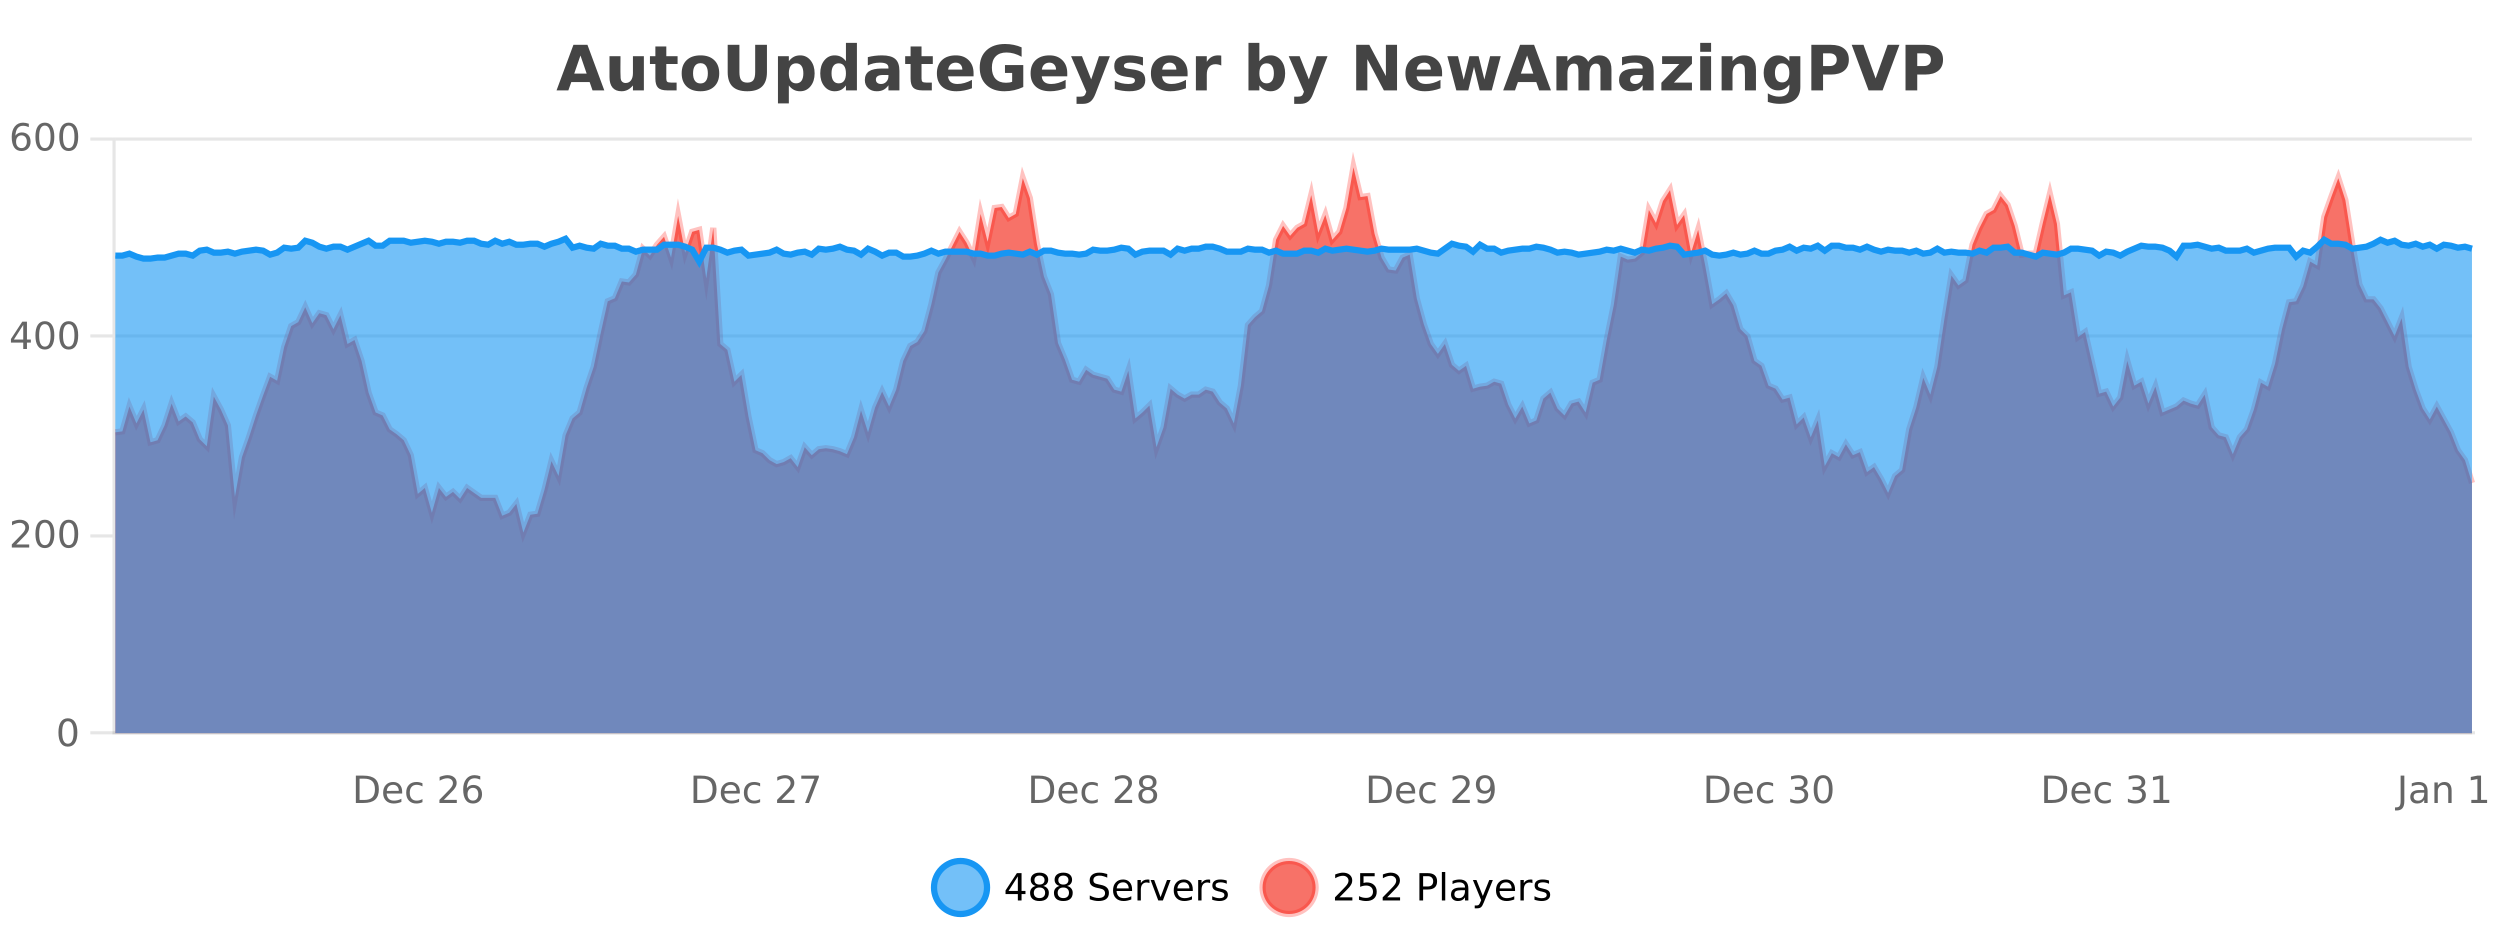 <?xml version="1.0" encoding="UTF-8"?>
<svg xmlns="http://www.w3.org/2000/svg" xmlns:xlink="http://www.w3.org/1999/xlink" width="800pt" height="300pt" viewBox="0 0 800 300" version="1.1">
<defs>
<clipPath id="clip1">
  <path d="M 270 263 L 345 263 L 345 300 L 270 300 Z M 270 263 "/>
</clipPath>
<clipPath id="clip2">
  <path d="M 375 263 L 450 263 L 450 300 L 375 300 Z M 375 263 "/>
</clipPath>
<clipPath id="clip3">
  <path d="M 36.906 53 L 791.031 53 L 791.031 234.602 L 36.906 234.602 Z M 36.906 53 "/>
</clipPath>
<clipPath id="clip4">
  <path d="M 35.906 43 L 792.031 43 L 792.031 199 L 35.906 199 Z M 35.906 43 "/>
</clipPath>
<clipPath id="clip5">
  <path d="M 36.906 76 L 791.031 76 L 791.031 234.602 L 36.906 234.602 Z M 36.906 76 "/>
</clipPath>
<clipPath id="clip6">
  <path d="M 35.906 48 L 792.031 48 L 792.031 112 L 35.906 112 Z M 35.906 48 "/>
</clipPath>
</defs>
<g id="surface4901196">
<rect x="0" y="0" width="800" height="300" style="fill:rgb(100%,100%,100%);fill-opacity:1;stroke:none;"/>
<path style="fill:none;stroke-width:1;stroke-linecap:butt;stroke-linejoin:miter;stroke:rgb(0%,0%,0%);stroke-opacity:0.098;stroke-miterlimit:10;" d="M 37 234.5 L 791.031 234.5 "/>
<path style="fill:none;stroke-width:1;stroke-linecap:butt;stroke-linejoin:miter;stroke:rgb(0%,0%,0%);stroke-opacity:0.098;stroke-miterlimit:10;" d="M 28.906 234.5 L 36 234.5 "/>
<path style="fill:none;stroke-width:1;stroke-linecap:butt;stroke-linejoin:miter;stroke:rgb(0%,0%,0%);stroke-opacity:0.098;stroke-miterlimit:10;" d="M 37 171.5 L 791.031 171.5 "/>
<path style="fill:none;stroke-width:1;stroke-linecap:butt;stroke-linejoin:miter;stroke:rgb(0%,0%,0%);stroke-opacity:0.098;stroke-miterlimit:10;" d="M 28.906 171.5 L 36 171.5 "/>
<path style="fill:none;stroke-width:1;stroke-linecap:butt;stroke-linejoin:miter;stroke:rgb(0%,0%,0%);stroke-opacity:0.098;stroke-miterlimit:10;" d="M 37 107.5 L 791.031 107.5 "/>
<path style="fill:none;stroke-width:1;stroke-linecap:butt;stroke-linejoin:miter;stroke:rgb(0%,0%,0%);stroke-opacity:0.098;stroke-miterlimit:10;" d="M 28.906 107.5 L 36 107.5 "/>
<path style="fill:none;stroke-width:1;stroke-linecap:butt;stroke-linejoin:miter;stroke:rgb(0%,0%,0%);stroke-opacity:0.098;stroke-miterlimit:10;" d="M 37 44.5 L 791.031 44.5 "/>
<path style="fill:none;stroke-width:1;stroke-linecap:butt;stroke-linejoin:miter;stroke:rgb(0%,0%,0%);stroke-opacity:0.098;stroke-miterlimit:10;" d="M 28.906 44.5 L 36 44.5 "/>
<path style=" stroke:none;fill-rule:nonzero;fill:rgb(9.02%,58.824%,95.294%);fill-opacity:0.6;" d="M 315.852 284 C 315.852 288.688 312.055 292.484 307.367 292.484 C 302.684 292.484 298.883 288.688 298.883 284 C 298.883 279.312 302.684 275.516 307.367 275.516 C 312.055 275.516 315.852 279.312 315.852 284 Z M 315.852 284 "/>
<g clip-path="url(#clip1)" clip-rule="nonzero">
<path style="fill:none;stroke-width:2;stroke-linecap:butt;stroke-linejoin:miter;stroke:rgb(9.02%,58.824%,95.294%);stroke-opacity:1;stroke-miterlimit:10;" d="M 315.852 284 C 315.852 288.688 312.055 292.484 307.367 292.484 C 302.684 292.484 298.883 288.688 298.883 284 C 298.883 279.312 302.684 275.516 307.367 275.516 C 312.055 275.516 315.852 279.312 315.852 284 Z M 315.852 284 "/>
</g>
<path style=" stroke:none;fill-rule:nonzero;fill:rgb(0%,0%,0%);fill-opacity:1;" d="M 325.711 280.438 L 322.727 285.109 L 325.711 285.109 Z M 325.398 279.406 L 326.898 279.406 L 326.898 285.109 L 328.148 285.109 L 328.148 286.094 L 326.898 286.094 L 326.898 288.156 L 325.711 288.156 L 325.711 286.094 L 321.773 286.094 L 321.773 284.953 Z M 332.629 284 C 332.066 284 331.621 284.152 331.301 284.453 C 330.977 284.758 330.816 285.168 330.816 285.688 C 330.816 286.219 330.977 286.637 331.301 286.938 C 331.621 287.242 332.066 287.391 332.629 287.391 C 333.191 287.391 333.633 287.242 333.957 286.938 C 334.277 286.637 334.441 286.219 334.441 285.688 C 334.441 285.168 334.277 284.758 333.957 284.453 C 333.645 284.152 333.199 284 332.629 284 Z M 331.441 283.5 C 330.941 283.375 330.543 283.141 330.254 282.797 C 329.973 282.445 329.832 282.016 329.832 281.516 C 329.832 280.82 330.082 280.266 330.582 279.859 C 331.082 279.453 331.762 279.25 332.629 279.25 C 333.504 279.25 334.184 279.453 334.676 279.859 C 335.176 280.266 335.426 280.82 335.426 281.516 C 335.426 282.016 335.285 282.445 335.004 282.797 C 334.723 283.141 334.324 283.375 333.816 283.5 C 334.387 283.637 334.832 283.898 335.145 284.281 C 335.465 284.668 335.629 285.137 335.629 285.688 C 335.629 286.543 335.367 287.199 334.848 287.656 C 334.336 288.105 333.598 288.328 332.629 288.328 C 331.668 288.328 330.93 288.105 330.41 287.656 C 329.887 287.199 329.629 286.543 329.629 285.688 C 329.629 285.137 329.789 284.668 330.113 284.281 C 330.434 283.898 330.879 283.637 331.441 283.5 Z M 331.02 281.625 C 331.02 282.086 331.16 282.438 331.441 282.688 C 331.723 282.938 332.117 283.062 332.629 283.062 C 333.137 283.062 333.535 282.938 333.816 282.688 C 334.105 282.438 334.254 282.086 334.254 281.625 C 334.254 281.18 334.105 280.828 333.816 280.578 C 333.535 280.32 333.137 280.188 332.629 280.188 C 332.117 280.188 331.723 280.32 331.441 280.578 C 331.16 280.828 331.02 281.18 331.02 281.625 Z M 340.266 284 C 339.703 284 339.258 284.152 338.938 284.453 C 338.613 284.758 338.453 285.168 338.453 285.688 C 338.453 286.219 338.613 286.637 338.938 286.938 C 339.258 287.242 339.703 287.391 340.266 287.391 C 340.828 287.391 341.27 287.242 341.594 286.938 C 341.914 286.637 342.078 286.219 342.078 285.688 C 342.078 285.168 341.914 284.758 341.594 284.453 C 341.281 284.152 340.836 284 340.266 284 Z M 339.078 283.5 C 338.578 283.375 338.18 283.141 337.891 282.797 C 337.609 282.445 337.469 282.016 337.469 281.516 C 337.469 280.82 337.719 280.266 338.219 279.859 C 338.719 279.453 339.398 279.25 340.266 279.25 C 341.141 279.25 341.82 279.453 342.312 279.859 C 342.812 280.266 343.062 280.82 343.062 281.516 C 343.062 282.016 342.922 282.445 342.641 282.797 C 342.359 283.141 341.961 283.375 341.453 283.5 C 342.023 283.637 342.469 283.898 342.781 284.281 C 343.102 284.668 343.266 285.137 343.266 285.688 C 343.266 286.543 343.004 287.199 342.484 287.656 C 341.973 288.105 341.234 288.328 340.266 288.328 C 339.305 288.328 338.566 288.105 338.047 287.656 C 337.523 287.199 337.266 286.543 337.266 285.688 C 337.266 285.137 337.426 284.668 337.75 284.281 C 338.07 283.898 338.516 283.637 339.078 283.5 Z M 338.656 281.625 C 338.656 282.086 338.797 282.438 339.078 282.688 C 339.359 282.938 339.754 283.062 340.266 283.062 C 340.773 283.062 341.172 282.938 341.453 282.688 C 341.742 282.438 341.891 282.086 341.891 281.625 C 341.891 281.18 341.742 280.828 341.453 280.578 C 341.172 280.32 340.773 280.188 340.266 280.188 C 339.754 280.188 339.359 280.32 339.078 280.578 C 338.797 280.828 338.656 281.18 338.656 281.625 Z M 354.32 279.688 L 354.32 280.844 C 353.871 280.637 353.445 280.48 353.039 280.375 C 352.641 280.262 352.262 280.203 351.898 280.203 C 351.25 280.203 350.75 280.328 350.398 280.578 C 350.055 280.828 349.883 281.188 349.883 281.656 C 349.883 282.043 349.996 282.336 350.227 282.531 C 350.453 282.73 350.898 282.887 351.555 283 L 352.258 283.156 C 353.141 283.324 353.793 283.621 354.211 284.047 C 354.637 284.465 354.852 285.027 354.852 285.734 C 354.852 286.59 354.562 287.234 353.992 287.672 C 353.43 288.109 352.594 288.328 351.492 288.328 C 351.086 288.328 350.648 288.281 350.18 288.188 C 349.711 288.094 349.227 287.953 348.727 287.766 L 348.727 286.547 C 349.203 286.82 349.672 287.023 350.133 287.156 C 350.602 287.293 351.055 287.359 351.492 287.359 C 352.168 287.359 352.688 287.23 353.055 286.969 C 353.43 286.699 353.617 286.32 353.617 285.828 C 353.617 285.402 353.48 285.07 353.211 284.828 C 352.949 284.578 352.516 284.398 351.914 284.281 L 351.195 284.141 C 350.309 283.965 349.668 283.688 349.273 283.312 C 348.887 282.938 348.695 282.418 348.695 281.75 C 348.695 280.969 348.965 280.359 349.508 279.922 C 350.047 279.477 350.797 279.25 351.758 279.25 C 352.172 279.25 352.59 279.289 353.008 279.359 C 353.434 279.434 353.871 279.543 354.32 279.688 Z M 362.266 284.609 L 362.266 285.125 L 357.297 285.125 C 357.348 285.875 357.57 286.445 357.969 286.828 C 358.375 287.215 358.93 287.406 359.641 287.406 C 360.055 287.406 360.457 287.359 360.844 287.266 C 361.238 287.164 361.629 287.008 362.016 286.797 L 362.016 287.828 C 361.617 287.984 361.219 288.105 360.812 288.188 C 360.406 288.281 359.992 288.328 359.578 288.328 C 358.535 288.328 357.707 288.027 357.094 287.422 C 356.477 286.809 356.172 285.98 356.172 284.938 C 356.172 283.867 356.461 283.016 357.047 282.391 C 357.629 281.758 358.41 281.438 359.391 281.438 C 360.273 281.438 360.973 281.727 361.484 282.297 C 362.004 282.859 362.266 283.633 362.266 284.609 Z M 361.188 284.281 C 361.176 283.699 361.008 283.23 360.688 282.875 C 360.363 282.523 359.938 282.344 359.406 282.344 C 358.801 282.344 358.316 282.516 357.953 282.859 C 357.598 283.203 357.395 283.684 357.344 284.297 Z M 367.836 282.594 C 367.711 282.531 367.574 282.484 367.43 282.453 C 367.293 282.414 367.137 282.391 366.961 282.391 C 366.355 282.391 365.887 282.59 365.555 282.984 C 365.23 283.383 365.07 283.953 365.07 284.703 L 365.07 288.156 L 363.992 288.156 L 363.992 281.594 L 365.07 281.594 L 365.07 282.609 C 365.297 282.215 365.594 281.922 365.961 281.734 C 366.324 281.539 366.766 281.438 367.289 281.438 C 367.359 281.438 367.438 281.445 367.523 281.453 C 367.617 281.465 367.715 281.48 367.82 281.5 Z M 368.195 281.594 L 369.336 281.594 L 371.383 287.094 L 373.445 281.594 L 374.586 281.594 L 372.117 288.156 L 370.648 288.156 Z M 381.688 284.609 L 381.688 285.125 L 376.719 285.125 C 376.77 285.875 376.992 286.445 377.391 286.828 C 377.797 287.215 378.352 287.406 379.062 287.406 C 379.477 287.406 379.879 287.359 380.266 287.266 C 380.66 287.164 381.051 287.008 381.438 286.797 L 381.438 287.828 C 381.039 287.984 380.641 288.105 380.234 288.188 C 379.828 288.281 379.414 288.328 379 288.328 C 377.957 288.328 377.129 288.027 376.516 287.422 C 375.898 286.809 375.594 285.98 375.594 284.938 C 375.594 283.867 375.883 283.016 376.469 282.391 C 377.051 281.758 377.832 281.438 378.812 281.438 C 379.695 281.438 380.395 281.727 380.906 282.297 C 381.426 282.859 381.688 283.633 381.688 284.609 Z M 380.609 284.281 C 380.598 283.699 380.43 283.23 380.109 282.875 C 379.785 282.523 379.359 282.344 378.828 282.344 C 378.223 282.344 377.738 282.516 377.375 282.859 C 377.02 283.203 376.816 283.684 376.766 284.297 Z M 387.258 282.594 C 387.133 282.531 386.996 282.484 386.852 282.453 C 386.715 282.414 386.559 282.391 386.383 282.391 C 385.777 282.391 385.309 282.59 384.977 282.984 C 384.652 283.383 384.492 283.953 384.492 284.703 L 384.492 288.156 L 383.414 288.156 L 383.414 281.594 L 384.492 281.594 L 384.492 282.609 C 384.719 282.215 385.016 281.922 385.383 281.734 C 385.746 281.539 386.188 281.438 386.711 281.438 C 386.781 281.438 386.859 281.445 386.945 281.453 C 387.039 281.465 387.137 281.48 387.242 281.5 Z M 392.562 281.781 L 392.562 282.812 C 392.258 282.656 391.941 282.543 391.609 282.469 C 391.285 282.387 390.945 282.344 390.594 282.344 C 390.062 282.344 389.66 282.43 389.391 282.594 C 389.117 282.75 388.984 282.996 388.984 283.328 C 388.984 283.578 389.078 283.777 389.266 283.922 C 389.461 284.059 389.852 284.188 390.438 284.312 L 390.797 284.406 C 391.566 284.562 392.113 284.793 392.438 285.094 C 392.758 285.398 392.922 285.812 392.922 286.344 C 392.922 286.961 392.676 287.445 392.188 287.797 C 391.707 288.152 391.047 288.328 390.203 288.328 C 389.848 288.328 389.477 288.289 389.094 288.219 C 388.719 288.156 388.32 288.059 387.906 287.922 L 387.906 286.797 C 388.301 287.008 388.691 287.164 389.078 287.266 C 389.461 287.371 389.848 287.422 390.234 287.422 C 390.734 287.422 391.117 287.34 391.391 287.172 C 391.672 286.996 391.812 286.746 391.812 286.422 C 391.812 286.133 391.711 285.906 391.516 285.75 C 391.316 285.594 390.883 285.445 390.219 285.297 L 389.844 285.219 C 389.176 285.074 388.691 284.855 388.391 284.562 C 388.098 284.273 387.953 283.875 387.953 283.375 C 387.953 282.75 388.172 282.273 388.609 281.938 C 389.047 281.605 389.664 281.438 390.469 281.438 C 390.863 281.438 391.238 281.469 391.594 281.531 C 391.945 281.586 392.27 281.668 392.562 281.781 Z M 317.367 277.016 "/>
<path style=" stroke:none;fill-rule:nonzero;fill:rgb(96.863%,44.706%,40.784%);fill-opacity:1;" d="M 420.988 284 C 420.988 288.688 417.191 292.484 412.504 292.484 C 407.82 292.484 404.02 288.688 404.02 284 C 404.02 279.312 407.82 275.516 412.504 275.516 C 417.191 275.516 420.988 279.312 420.988 284 Z M 420.988 284 "/>
<g clip-path="url(#clip2)" clip-rule="nonzero">
<path style="fill:none;stroke-width:2;stroke-linecap:butt;stroke-linejoin:miter;stroke:rgb(100%,4.706%,0%);stroke-opacity:0.247;stroke-miterlimit:10;" d="M 420.988 284 C 420.988 288.688 417.191 292.484 412.504 292.484 C 407.82 292.484 404.02 288.688 404.02 284 C 404.02 279.312 407.82 275.516 412.504 275.516 C 417.191 275.516 420.988 279.312 420.988 284 Z M 420.988 284 "/>
</g>
<path style=" stroke:none;fill-rule:nonzero;fill:rgb(0%,0%,0%);fill-opacity:1;" d="M 428.617 287.156 L 432.758 287.156 L 432.758 288.156 L 427.195 288.156 L 427.195 287.156 C 427.641 286.699 428.25 286.078 429.023 285.297 C 429.805 284.508 430.293 283.996 430.492 283.766 C 430.875 283.352 431.141 282.996 431.289 282.703 C 431.445 282.402 431.523 282.109 431.523 281.828 C 431.523 281.359 431.355 280.98 431.023 280.688 C 430.699 280.398 430.277 280.25 429.758 280.25 C 429.383 280.25 428.984 280.312 428.57 280.438 C 428.164 280.562 427.727 280.762 427.258 281.031 L 427.258 279.828 C 427.734 279.641 428.18 279.5 428.586 279.406 C 429 279.305 429.383 279.25 429.727 279.25 C 430.633 279.25 431.355 279.48 431.898 279.938 C 432.438 280.387 432.711 280.992 432.711 281.75 C 432.711 282.105 432.641 282.445 432.508 282.766 C 432.371 283.09 432.125 283.469 431.773 283.906 C 431.668 284.023 431.355 284.352 430.836 284.891 C 430.312 285.434 429.574 286.188 428.617 287.156 Z M 435.25 279.406 L 439.891 279.406 L 439.891 280.406 L 436.328 280.406 L 436.328 282.547 C 436.504 282.484 436.676 282.445 436.844 282.422 C 437.02 282.391 437.191 282.375 437.359 282.375 C 438.336 282.375 439.113 282.648 439.688 283.188 C 440.258 283.719 440.547 284.438 440.547 285.344 C 440.547 286.293 440.25 287.027 439.656 287.547 C 439.07 288.07 438.25 288.328 437.188 288.328 C 436.812 288.328 436.43 288.297 436.047 288.234 C 435.672 288.172 435.281 288.078 434.875 287.953 L 434.875 286.766 C 435.227 286.953 435.594 287.094 435.969 287.188 C 436.344 287.281 436.738 287.328 437.156 287.328 C 437.832 287.328 438.367 287.152 438.766 286.797 C 439.16 286.445 439.359 285.961 439.359 285.344 C 439.359 284.742 439.16 284.262 438.766 283.906 C 438.367 283.555 437.832 283.375 437.156 283.375 C 436.844 283.375 436.523 283.414 436.203 283.484 C 435.891 283.547 435.57 283.652 435.25 283.797 Z M 443.883 287.156 L 448.023 287.156 L 448.023 288.156 L 442.461 288.156 L 442.461 287.156 C 442.906 286.699 443.516 286.078 444.289 285.297 C 445.07 284.508 445.559 283.996 445.758 283.766 C 446.141 283.352 446.406 282.996 446.555 282.703 C 446.711 282.402 446.789 282.109 446.789 281.828 C 446.789 281.359 446.621 280.98 446.289 280.688 C 445.965 280.398 445.543 280.25 445.023 280.25 C 444.648 280.25 444.25 280.312 443.836 280.438 C 443.43 280.562 442.992 280.762 442.523 281.031 L 442.523 279.828 C 443 279.641 443.445 279.5 443.852 279.406 C 444.266 279.305 444.648 279.25 444.992 279.25 C 445.898 279.25 446.621 279.48 447.164 279.938 C 447.703 280.387 447.977 280.992 447.977 281.75 C 447.977 282.105 447.906 282.445 447.773 282.766 C 447.637 283.09 447.391 283.469 447.039 283.906 C 446.934 284.023 446.621 284.352 446.102 284.891 C 445.578 285.434 444.84 286.188 443.883 287.156 Z M 455.398 280.375 L 455.398 283.672 L 456.883 283.672 C 457.434 283.672 457.859 283.531 458.164 283.25 C 458.465 282.961 458.617 282.547 458.617 282.016 C 458.617 281.496 458.465 281.094 458.164 280.812 C 457.859 280.523 457.434 280.375 456.883 280.375 Z M 454.211 279.406 L 456.883 279.406 C 457.871 279.406 458.617 279.633 459.117 280.078 C 459.617 280.516 459.867 281.164 459.867 282.016 C 459.867 282.883 459.617 283.539 459.117 283.984 C 458.617 284.422 457.871 284.641 456.883 284.641 L 455.398 284.641 L 455.398 288.156 L 454.211 288.156 Z M 461.398 279.031 L 462.477 279.031 L 462.477 288.156 L 461.398 288.156 Z M 467.719 284.859 C 466.852 284.859 466.25 284.961 465.906 285.156 C 465.57 285.355 465.406 285.695 465.406 286.172 C 465.406 286.559 465.531 286.867 465.781 287.094 C 466.039 287.312 466.383 287.422 466.812 287.422 C 467.414 287.422 467.895 287.215 468.25 286.797 C 468.613 286.371 468.797 285.805 468.797 285.094 L 468.797 284.859 Z M 469.875 284.406 L 469.875 288.156 L 468.797 288.156 L 468.797 287.156 C 468.547 287.555 468.238 287.852 467.875 288.047 C 467.508 288.234 467.062 288.328 466.531 288.328 C 465.852 288.328 465.316 288.141 464.922 287.766 C 464.523 287.383 464.328 286.875 464.328 286.25 C 464.328 285.512 464.57 284.953 465.062 284.578 C 465.562 284.203 466.301 284.016 467.281 284.016 L 468.797 284.016 L 468.797 283.906 C 468.797 283.406 468.629 283.023 468.297 282.75 C 467.973 282.48 467.52 282.344 466.938 282.344 C 466.562 282.344 466.191 282.391 465.828 282.484 C 465.473 282.578 465.133 282.715 464.812 282.891 L 464.812 281.891 C 465.207 281.734 465.586 281.621 465.953 281.547 C 466.328 281.477 466.691 281.438 467.047 281.438 C 467.992 281.438 468.703 281.684 469.172 282.172 C 469.641 282.664 469.875 283.406 469.875 284.406 Z M 474.82 288.766 C 474.516 289.547 474.219 290.055 473.93 290.297 C 473.637 290.535 473.25 290.656 472.773 290.656 L 471.914 290.656 L 471.914 289.75 L 472.539 289.75 C 472.84 289.75 473.07 289.676 473.227 289.531 C 473.391 289.395 473.574 289.066 473.773 288.547 L 473.977 288.047 L 471.32 281.594 L 472.461 281.594 L 474.508 286.719 L 476.57 281.594 L 477.711 281.594 Z M 484.812 284.609 L 484.812 285.125 L 479.844 285.125 C 479.895 285.875 480.117 286.445 480.516 286.828 C 480.922 287.215 481.477 287.406 482.188 287.406 C 482.602 287.406 483.004 287.359 483.391 287.266 C 483.785 287.164 484.176 287.008 484.562 286.797 L 484.562 287.828 C 484.164 287.984 483.766 288.105 483.359 288.188 C 482.953 288.281 482.539 288.328 482.125 288.328 C 481.082 288.328 480.254 288.027 479.641 287.422 C 479.023 286.809 478.719 285.98 478.719 284.938 C 478.719 283.867 479.008 283.016 479.594 282.391 C 480.176 281.758 480.957 281.438 481.938 281.438 C 482.82 281.438 483.52 281.727 484.031 282.297 C 484.551 282.859 484.812 283.633 484.812 284.609 Z M 483.734 284.281 C 483.723 283.699 483.555 283.23 483.234 282.875 C 482.91 282.523 482.484 282.344 481.953 282.344 C 481.348 282.344 480.863 282.516 480.5 282.859 C 480.145 283.203 479.941 283.684 479.891 284.297 Z M 490.383 282.594 C 490.258 282.531 490.121 282.484 489.977 282.453 C 489.84 282.414 489.684 282.391 489.508 282.391 C 488.902 282.391 488.434 282.59 488.102 282.984 C 487.777 283.383 487.617 283.953 487.617 284.703 L 487.617 288.156 L 486.539 288.156 L 486.539 281.594 L 487.617 281.594 L 487.617 282.609 C 487.844 282.215 488.141 281.922 488.508 281.734 C 488.871 281.539 489.312 281.438 489.836 281.438 C 489.906 281.438 489.984 281.445 490.07 281.453 C 490.164 281.465 490.262 281.48 490.367 281.5 Z M 495.691 281.781 L 495.691 282.812 C 495.387 282.656 495.07 282.543 494.738 282.469 C 494.414 282.387 494.074 282.344 493.723 282.344 C 493.191 282.344 492.789 282.43 492.52 282.594 C 492.246 282.75 492.113 282.996 492.113 283.328 C 492.113 283.578 492.207 283.777 492.395 283.922 C 492.59 284.059 492.98 284.188 493.566 284.312 L 493.926 284.406 C 494.695 284.562 495.242 284.793 495.566 285.094 C 495.887 285.398 496.051 285.812 496.051 286.344 C 496.051 286.961 495.805 287.445 495.316 287.797 C 494.836 288.152 494.176 288.328 493.332 288.328 C 492.977 288.328 492.605 288.289 492.223 288.219 C 491.848 288.156 491.449 288.059 491.035 287.922 L 491.035 286.797 C 491.43 287.008 491.82 287.164 492.207 287.266 C 492.59 287.371 492.977 287.422 493.363 287.422 C 493.863 287.422 494.246 287.34 494.52 287.172 C 494.801 286.996 494.941 286.746 494.941 286.422 C 494.941 286.133 494.84 285.906 494.645 285.75 C 494.445 285.594 494.012 285.445 493.348 285.297 L 492.973 285.219 C 492.305 285.074 491.82 284.855 491.52 284.562 C 491.227 284.273 491.082 283.875 491.082 283.375 C 491.082 282.75 491.301 282.273 491.738 281.938 C 492.176 281.605 492.793 281.438 493.598 281.438 C 493.992 281.438 494.367 281.469 494.723 281.531 C 495.074 281.586 495.398 281.668 495.691 281.781 Z M 422.504 277.016 "/>
<path style=" stroke:none;fill-rule:nonzero;fill:rgb(26.667%,26.667%,26.667%);fill-opacity:1;" d="M 188.688 26.266 L 182.812 26.266 L 181.875 28.922 L 178.094 28.922 L 183.5 14.344 L 187.984 14.344 L 193.375 28.922 L 189.609 28.922 Z M 183.75 23.562 L 187.734 23.562 L 185.75 17.766 Z M 195.039 24.656 L 195.039 17.984 L 198.555 17.984 L 198.555 19.078 C 198.555 19.672 198.547 20.418 198.539 21.312 C 198.539 22.211 198.539 22.805 198.539 23.094 C 198.539 23.98 198.559 24.617 198.602 25 C 198.652 25.387 198.73 25.668 198.836 25.844 C 198.98 26.074 199.168 26.25 199.398 26.375 C 199.625 26.5 199.891 26.562 200.195 26.562 C 200.922 26.562 201.496 26.281 201.914 25.719 C 202.328 25.156 202.539 24.383 202.539 23.391 L 202.539 17.984 L 206.039 17.984 L 206.039 28.922 L 202.539 28.922 L 202.539 27.344 C 202.008 27.98 201.445 28.449 200.852 28.75 C 200.266 29.051 199.621 29.203 198.914 29.203 C 197.652 29.203 196.688 28.82 196.023 28.047 C 195.367 27.266 195.039 26.137 195.039 24.656 Z M 213.219 14.875 L 213.219 17.984 L 216.828 17.984 L 216.828 20.484 L 213.219 20.484 L 213.219 25.125 C 213.219 25.637 213.316 25.98 213.516 26.156 C 213.723 26.336 214.125 26.422 214.719 26.422 L 216.516 26.422 L 216.516 28.922 L 213.516 28.922 C 212.141 28.922 211.16 28.637 210.578 28.062 C 210.004 27.48 209.719 26.5 209.719 25.125 L 209.719 20.484 L 207.984 20.484 L 207.984 17.984 L 209.719 17.984 L 209.719 14.875 Z M 224.168 20.219 C 223.387 20.219 222.793 20.5 222.387 21.062 C 221.98 21.617 221.777 22.418 221.777 23.469 C 221.777 24.512 221.98 25.312 222.387 25.875 C 222.793 26.43 223.387 26.703 224.168 26.703 C 224.926 26.703 225.504 26.43 225.902 25.875 C 226.309 25.312 226.512 24.512 226.512 23.469 C 226.512 22.418 226.309 21.617 225.902 21.062 C 225.504 20.5 224.926 20.219 224.168 20.219 Z M 224.168 17.719 C 226.043 17.719 227.504 18.23 228.559 19.25 C 229.621 20.262 230.152 21.668 230.152 23.469 C 230.152 25.262 229.621 26.668 228.559 27.688 C 227.504 28.699 226.043 29.203 224.168 29.203 C 222.27 29.203 220.793 28.699 219.73 27.688 C 218.668 26.668 218.137 25.262 218.137 23.469 C 218.137 21.668 218.668 20.262 219.73 19.25 C 220.793 18.23 222.27 17.719 224.168 17.719 Z M 232.859 14.344 L 236.609 14.344 L 236.609 23.078 C 236.609 24.289 236.805 25.152 237.203 25.672 C 237.598 26.184 238.238 26.438 239.125 26.438 C 240.031 26.438 240.676 26.184 241.062 25.672 C 241.457 25.152 241.656 24.289 241.656 23.078 L 241.656 14.344 L 245.422 14.344 L 245.422 23.078 C 245.422 25.141 244.898 26.68 243.859 27.688 C 242.828 28.699 241.25 29.203 239.125 29.203 C 237.008 29.203 235.438 28.699 234.406 27.688 C 233.375 26.68 232.859 25.141 232.859 23.078 Z M 252.43 27.344 L 252.43 33.078 L 248.945 33.078 L 248.945 17.984 L 252.43 17.984 L 252.43 19.578 C 252.918 18.945 253.453 18.477 254.039 18.172 C 254.621 17.871 255.293 17.719 256.055 17.719 C 257.406 17.719 258.516 18.258 259.383 19.328 C 260.246 20.402 260.68 21.781 260.68 23.469 C 260.68 25.148 260.246 26.523 259.383 27.594 C 258.516 28.668 257.406 29.203 256.055 29.203 C 255.293 29.203 254.621 29.051 254.039 28.75 C 253.453 28.449 252.918 27.98 252.43 27.344 Z M 254.758 20.266 C 254.008 20.266 253.43 20.543 253.023 21.094 C 252.625 21.637 252.43 22.43 252.43 23.469 C 252.43 24.5 252.625 25.293 253.023 25.844 C 253.43 26.398 254.008 26.672 254.758 26.672 C 255.508 26.672 256.078 26.402 256.477 25.859 C 256.871 25.309 257.07 24.512 257.07 23.469 C 257.07 22.43 256.871 21.637 256.477 21.094 C 256.078 20.543 255.508 20.266 254.758 20.266 Z M 270.699 19.578 L 270.699 13.719 L 274.215 13.719 L 274.215 28.922 L 270.699 28.922 L 270.699 27.344 C 270.219 27.992 269.688 28.465 269.105 28.766 C 268.52 29.055 267.848 29.203 267.09 29.203 C 265.746 29.203 264.641 28.668 263.777 27.594 C 262.91 26.523 262.48 25.148 262.48 23.469 C 262.48 21.781 262.91 20.402 263.777 19.328 C 264.641 18.258 265.746 17.719 267.09 17.719 C 267.848 17.719 268.52 17.871 269.105 18.172 C 269.688 18.477 270.219 18.945 270.699 19.578 Z M 268.387 26.672 C 269.137 26.672 269.707 26.402 270.105 25.859 C 270.5 25.309 270.699 24.512 270.699 23.469 C 270.699 22.43 270.5 21.637 270.105 21.094 C 269.707 20.543 269.137 20.266 268.387 20.266 C 267.645 20.266 267.078 20.543 266.684 21.094 C 266.285 21.637 266.09 22.43 266.09 23.469 C 266.09 24.512 266.285 25.309 266.684 25.859 C 267.078 26.402 267.645 26.672 268.387 26.672 Z M 282.469 24 C 281.738 24 281.191 24.125 280.828 24.375 C 280.461 24.617 280.281 24.98 280.281 25.469 C 280.281 25.906 280.426 26.25 280.719 26.5 C 281.02 26.75 281.43 26.875 281.953 26.875 C 282.609 26.875 283.16 26.641 283.609 26.172 C 284.066 25.703 284.297 25.117 284.297 24.406 L 284.297 24 Z M 287.812 22.688 L 287.812 28.922 L 284.297 28.922 L 284.297 27.297 C 283.828 27.965 283.297 28.449 282.703 28.75 C 282.117 29.051 281.406 29.203 280.562 29.203 C 279.438 29.203 278.52 28.875 277.812 28.219 C 277.102 27.555 276.75 26.695 276.75 25.641 C 276.75 24.359 277.188 23.422 278.062 22.828 C 278.945 22.227 280.336 21.922 282.234 21.922 L 284.297 21.922 L 284.297 21.641 C 284.297 21.09 284.078 20.688 283.641 20.438 C 283.203 20.18 282.52 20.047 281.594 20.047 C 280.844 20.047 280.145 20.125 279.5 20.281 C 278.852 20.43 278.254 20.648 277.703 20.938 L 277.703 18.281 C 278.453 18.094 279.203 17.953 279.953 17.859 C 280.711 17.766 281.473 17.719 282.234 17.719 C 284.203 17.719 285.625 18.109 286.5 18.891 C 287.375 19.664 287.812 20.93 287.812 22.688 Z M 294.887 14.875 L 294.887 17.984 L 298.496 17.984 L 298.496 20.484 L 294.887 20.484 L 294.887 25.125 C 294.887 25.637 294.984 25.98 295.184 26.156 C 295.391 26.336 295.793 26.422 296.387 26.422 L 298.184 26.422 L 298.184 28.922 L 295.184 28.922 C 293.809 28.922 292.828 28.637 292.246 28.062 C 291.672 27.48 291.387 26.5 291.387 25.125 L 291.387 20.484 L 289.652 20.484 L 289.652 17.984 L 291.387 17.984 L 291.387 14.875 Z M 311.539 23.422 L 311.539 24.422 L 303.367 24.422 C 303.449 25.246 303.746 25.859 304.258 26.266 C 304.766 26.672 305.477 26.875 306.383 26.875 C 307.121 26.875 307.875 26.766 308.648 26.547 C 309.418 26.328 310.211 26 311.023 25.562 L 311.023 28.25 C 310.199 28.562 309.371 28.797 308.539 28.953 C 307.715 29.117 306.891 29.203 306.07 29.203 C 304.09 29.203 302.547 28.703 301.445 27.703 C 300.352 26.695 299.805 25.281 299.805 23.469 C 299.805 21.68 300.34 20.273 301.414 19.25 C 302.496 18.23 303.98 17.719 305.867 17.719 C 307.586 17.719 308.961 18.242 309.992 19.281 C 311.023 20.312 311.539 21.695 311.539 23.422 Z M 307.945 22.266 C 307.945 21.602 307.75 21.062 307.367 20.656 C 306.98 20.25 306.477 20.047 305.852 20.047 C 305.172 20.047 304.621 20.242 304.195 20.625 C 303.777 21 303.516 21.547 303.414 22.266 Z M 327.449 27.844 C 326.512 28.293 325.535 28.633 324.527 28.859 C 323.527 29.086 322.484 29.203 321.402 29.203 C 318.973 29.203 317.051 28.527 315.637 27.172 C 314.219 25.809 313.512 23.965 313.512 21.641 C 313.512 19.297 314.23 17.453 315.668 16.109 C 317.113 14.758 319.098 14.078 321.621 14.078 C 322.59 14.078 323.516 14.172 324.402 14.359 C 325.285 14.539 326.125 14.805 326.918 15.156 L 326.918 18.172 C 326.105 17.715 325.293 17.371 324.48 17.141 C 323.676 16.914 322.875 16.797 322.074 16.797 C 320.574 16.797 319.418 17.219 318.605 18.062 C 317.801 18.898 317.402 20.09 317.402 21.641 C 317.402 23.184 317.793 24.375 318.574 25.219 C 319.355 26.062 320.465 26.484 321.902 26.484 C 322.285 26.484 322.645 26.461 322.98 26.406 C 323.324 26.355 323.625 26.277 323.887 26.172 L 323.887 23.344 L 321.59 23.344 L 321.59 20.828 L 327.449 20.828 Z M 341.523 23.422 L 341.523 24.422 L 333.352 24.422 C 333.434 25.246 333.73 25.859 334.242 26.266 C 334.75 26.672 335.461 26.875 336.367 26.875 C 337.105 26.875 337.859 26.766 338.633 26.547 C 339.402 26.328 340.195 26 341.008 25.562 L 341.008 28.25 C 340.184 28.562 339.355 28.797 338.523 28.953 C 337.699 29.117 336.875 29.203 336.055 29.203 C 334.074 29.203 332.531 28.703 331.43 27.703 C 330.336 26.695 329.789 25.281 329.789 23.469 C 329.789 21.68 330.324 20.273 331.398 19.25 C 332.48 18.23 333.965 17.719 335.852 17.719 C 337.57 17.719 338.945 18.242 339.977 19.281 C 341.008 20.312 341.523 21.695 341.523 23.422 Z M 337.93 22.266 C 337.93 21.602 337.734 21.062 337.352 20.656 C 336.965 20.25 336.461 20.047 335.836 20.047 C 335.156 20.047 334.605 20.242 334.18 20.625 C 333.762 21 333.5 21.547 333.398 22.266 Z M 342.742 17.984 L 346.227 17.984 L 349.18 25.406 L 351.68 17.984 L 355.164 17.984 L 350.57 29.953 C 350.109 31.172 349.57 32.02 348.945 32.5 C 348.328 32.988 347.523 33.234 346.523 33.234 L 344.492 33.234 L 344.492 30.938 L 345.586 30.938 C 346.18 30.938 346.609 30.844 346.883 30.656 C 347.152 30.469 347.359 30.129 347.508 29.641 L 347.617 29.344 Z M 365.75 18.328 L 365.75 20.984 C 365.008 20.672 364.289 20.438 363.594 20.281 C 362.895 20.125 362.234 20.047 361.609 20.047 C 360.953 20.047 360.461 20.133 360.141 20.297 C 359.816 20.465 359.656 20.719 359.656 21.062 C 359.656 21.344 359.773 21.559 360.016 21.703 C 360.266 21.852 360.703 21.961 361.328 22.031 L 361.953 22.125 C 363.742 22.355 364.945 22.73 365.562 23.25 C 366.176 23.773 366.484 24.59 366.484 25.703 C 366.484 26.871 366.051 27.746 365.188 28.328 C 364.332 28.914 363.055 29.203 361.359 29.203 C 360.629 29.203 359.879 29.145 359.109 29.031 C 358.336 28.918 357.547 28.746 356.734 28.516 L 356.734 25.859 C 357.43 26.203 358.145 26.461 358.875 26.625 C 359.602 26.793 360.348 26.875 361.109 26.875 C 361.797 26.875 362.312 26.781 362.656 26.594 C 363 26.406 363.172 26.125 363.172 25.75 C 363.172 25.438 363.051 25.211 362.812 25.062 C 362.57 24.906 362.098 24.789 361.391 24.703 L 360.781 24.625 C 359.219 24.43 358.125 24.07 357.5 23.547 C 356.875 23.016 356.562 22.215 356.562 21.141 C 356.562 19.984 356.957 19.125 357.75 18.562 C 358.551 18 359.77 17.719 361.406 17.719 C 362.051 17.719 362.727 17.773 363.438 17.875 C 364.145 17.969 364.914 18.121 365.75 18.328 Z M 380.027 23.422 L 380.027 24.422 L 371.855 24.422 C 371.938 25.246 372.234 25.859 372.746 26.266 C 373.254 26.672 373.965 26.875 374.871 26.875 C 375.609 26.875 376.363 26.766 377.137 26.547 C 377.906 26.328 378.699 26 379.512 25.562 L 379.512 28.25 C 378.688 28.562 377.859 28.797 377.027 28.953 C 376.203 29.117 375.379 29.203 374.559 29.203 C 372.578 29.203 371.035 28.703 369.934 27.703 C 368.84 26.695 368.293 25.281 368.293 23.469 C 368.293 21.68 368.828 20.273 369.902 19.25 C 370.984 18.23 372.469 17.719 374.355 17.719 C 376.074 17.719 377.449 18.242 378.48 19.281 C 379.512 20.312 380.027 21.695 380.027 23.422 Z M 376.434 22.266 C 376.434 21.602 376.238 21.062 375.855 20.656 C 375.469 20.25 374.965 20.047 374.34 20.047 C 373.66 20.047 373.109 20.242 372.684 20.625 C 372.266 21 372.004 21.547 371.902 22.266 Z M 390.812 20.969 C 390.5 20.824 390.191 20.719 389.891 20.656 C 389.586 20.586 389.285 20.547 388.984 20.547 C 388.078 20.547 387.379 20.836 386.891 21.406 C 386.41 21.98 386.172 22.805 386.172 23.875 L 386.172 28.922 L 382.688 28.922 L 382.688 17.984 L 386.172 17.984 L 386.172 19.781 C 386.617 19.062 387.133 18.543 387.719 18.219 C 388.301 17.887 389 17.719 389.812 17.719 C 389.938 17.719 390.066 17.727 390.203 17.734 C 390.336 17.746 390.535 17.766 390.797 17.797 Z M 405.324 26.672 C 406.074 26.672 406.645 26.402 407.043 25.859 C 407.438 25.309 407.637 24.512 407.637 23.469 C 407.637 22.43 407.438 21.637 407.043 21.094 C 406.645 20.543 406.074 20.266 405.324 20.266 C 404.574 20.266 403.996 20.543 403.59 21.094 C 403.191 21.637 402.996 22.43 402.996 23.469 C 402.996 24.5 403.191 25.293 403.59 25.844 C 403.996 26.398 404.574 26.672 405.324 26.672 Z M 402.996 19.578 C 403.484 18.945 404.02 18.477 404.605 18.172 C 405.188 17.871 405.859 17.719 406.621 17.719 C 407.973 17.719 409.082 18.258 409.949 19.328 C 410.812 20.402 411.246 21.781 411.246 23.469 C 411.246 25.148 410.812 26.523 409.949 27.594 C 409.082 28.668 407.973 29.203 406.621 29.203 C 405.859 29.203 405.188 29.051 404.605 28.75 C 404.02 28.449 403.484 27.98 402.996 27.344 L 402.996 28.922 L 399.512 28.922 L 399.512 13.719 L 402.996 13.719 Z M 412.391 17.984 L 415.875 17.984 L 418.828 25.406 L 421.328 17.984 L 424.812 17.984 L 420.219 29.953 C 419.758 31.172 419.219 32.02 418.594 32.5 C 417.977 32.988 417.172 33.234 416.172 33.234 L 414.141 33.234 L 414.141 30.938 L 415.234 30.938 C 415.828 30.938 416.258 30.844 416.531 30.656 C 416.801 30.469 417.008 30.129 417.156 29.641 L 417.266 29.344 Z M 433.984 14.344 L 438.172 14.344 L 443.484 24.344 L 443.484 14.344 L 447.047 14.344 L 447.047 28.922 L 442.844 28.922 L 437.547 18.922 L 437.547 28.922 L 433.984 28.922 Z M 461.473 23.422 L 461.473 24.422 L 453.301 24.422 C 453.383 25.246 453.68 25.859 454.191 26.266 C 454.699 26.672 455.41 26.875 456.316 26.875 C 457.055 26.875 457.809 26.766 458.582 26.547 C 459.352 26.328 460.145 26 460.957 25.562 L 460.957 28.25 C 460.133 28.562 459.305 28.797 458.473 28.953 C 457.648 29.117 456.824 29.203 456.004 29.203 C 454.023 29.203 452.48 28.703 451.379 27.703 C 450.285 26.695 449.738 25.281 449.738 23.469 C 449.738 21.68 450.273 20.273 451.348 19.25 C 452.43 18.23 453.914 17.719 455.801 17.719 C 457.52 17.719 458.895 18.242 459.926 19.281 C 460.957 20.312 461.473 21.695 461.473 23.422 Z M 457.879 22.266 C 457.879 21.602 457.684 21.062 457.301 20.656 C 456.914 20.25 456.41 20.047 455.785 20.047 C 455.105 20.047 454.555 20.242 454.129 20.625 C 453.711 21 453.449 21.547 453.348 22.266 Z M 463.148 17.984 L 466.555 17.984 L 468.383 25.516 L 470.227 17.984 L 473.148 17.984 L 474.992 25.438 L 476.836 17.984 L 480.227 17.984 L 477.352 28.922 L 473.523 28.922 L 471.68 21.406 L 469.852 28.922 L 466.023 28.922 Z M 491.609 26.266 L 485.734 26.266 L 484.797 28.922 L 481.016 28.922 L 486.422 14.344 L 490.906 14.344 L 496.297 28.922 L 492.531 28.922 Z M 486.672 23.562 L 490.656 23.562 L 488.672 17.766 Z M 508.211 19.797 C 508.656 19.121 509.184 18.605 509.789 18.25 C 510.402 17.898 511.074 17.719 511.805 17.719 C 513.055 17.719 514.008 18.109 514.664 18.891 C 515.328 19.664 515.664 20.789 515.664 22.266 L 515.664 28.922 L 512.148 28.922 L 512.148 23.219 C 512.148 23.137 512.148 23.047 512.148 22.953 C 512.156 22.859 512.164 22.73 512.164 22.562 C 512.164 21.793 512.047 21.234 511.82 20.891 C 511.59 20.539 511.219 20.359 510.711 20.359 C 510.055 20.359 509.543 20.637 509.18 21.188 C 508.812 21.73 508.625 22.516 508.617 23.547 L 508.617 28.922 L 505.102 28.922 L 505.102 23.219 C 505.102 22.012 504.996 21.234 504.789 20.891 C 504.578 20.539 504.211 20.359 503.68 20.359 C 503 20.359 502.48 20.637 502.117 21.188 C 501.75 21.73 501.57 22.516 501.57 23.547 L 501.57 28.922 L 498.055 28.922 L 498.055 17.984 L 501.57 17.984 L 501.57 19.578 C 502.008 18.965 502.5 18.5 503.055 18.188 C 503.605 17.875 504.219 17.719 504.898 17.719 C 505.648 17.719 506.312 17.902 506.898 18.266 C 507.48 18.633 507.918 19.141 508.211 19.797 Z M 523.816 24 C 523.086 24 522.539 24.125 522.176 24.375 C 521.809 24.617 521.629 24.98 521.629 25.469 C 521.629 25.906 521.773 26.25 522.066 26.5 C 522.367 26.75 522.777 26.875 523.301 26.875 C 523.957 26.875 524.508 26.641 524.957 26.172 C 525.414 25.703 525.645 25.117 525.645 24.406 L 525.645 24 Z M 529.16 22.688 L 529.16 28.922 L 525.645 28.922 L 525.645 27.297 C 525.176 27.965 524.645 28.449 524.051 28.75 C 523.465 29.051 522.754 29.203 521.91 29.203 C 520.785 29.203 519.867 28.875 519.16 28.219 C 518.449 27.555 518.098 26.695 518.098 25.641 C 518.098 24.359 518.535 23.422 519.41 22.828 C 520.293 22.227 521.684 21.922 523.582 21.922 L 525.645 21.922 L 525.645 21.641 C 525.645 21.09 525.426 20.688 524.988 20.438 C 524.551 20.18 523.867 20.047 522.941 20.047 C 522.191 20.047 521.492 20.125 520.848 20.281 C 520.199 20.43 519.602 20.648 519.051 20.938 L 519.051 18.281 C 519.801 18.094 520.551 17.953 521.301 17.859 C 522.059 17.766 522.82 17.719 523.582 17.719 C 525.551 17.719 526.973 18.109 527.848 18.891 C 528.723 19.664 529.16 20.93 529.16 22.688 Z M 531.875 17.984 L 541.422 17.984 L 541.422 20.422 L 535.656 26.422 L 541.422 26.422 L 541.422 28.922 L 531.641 28.922 L 531.641 26.484 L 537.391 20.484 L 531.875 20.484 Z M 544.062 17.984 L 547.547 17.984 L 547.547 28.922 L 544.062 28.922 Z M 544.062 13.719 L 547.547 13.719 L 547.547 16.578 L 544.062 16.578 Z M 561.902 22.266 L 561.902 28.922 L 558.387 28.922 L 558.387 23.828 C 558.387 22.883 558.363 22.23 558.324 21.875 C 558.281 21.512 558.207 21.246 558.105 21.078 C 557.969 20.852 557.781 20.672 557.543 20.547 C 557.312 20.422 557.047 20.359 556.746 20.359 C 556.016 20.359 555.441 20.641 555.027 21.203 C 554.609 21.766 554.402 22.547 554.402 23.547 L 554.402 28.922 L 550.918 28.922 L 550.918 17.984 L 554.402 17.984 L 554.402 19.578 C 554.934 18.945 555.496 18.477 556.09 18.172 C 556.684 17.871 557.332 17.719 558.043 17.719 C 559.312 17.719 560.27 18.109 560.918 18.891 C 561.574 19.664 561.902 20.789 561.902 22.266 Z M 572.594 27.062 C 572.113 27.699 571.582 28.168 571 28.469 C 570.414 28.773 569.742 28.922 568.984 28.922 C 567.648 28.922 566.547 28.398 565.672 27.344 C 564.805 26.293 564.375 24.953 564.375 23.328 C 564.375 21.695 564.805 20.355 565.672 19.312 C 566.547 18.262 567.648 17.734 568.984 17.734 C 569.742 17.734 570.414 17.887 571 18.188 C 571.582 18.492 572.113 18.965 572.594 19.609 L 572.594 17.984 L 576.109 17.984 L 576.109 27.812 C 576.109 29.57 575.551 30.914 574.438 31.844 C 573.332 32.77 571.723 33.234 569.609 33.234 C 568.93 33.234 568.27 33.18 567.625 33.078 C 566.988 32.973 566.348 32.816 565.703 32.609 L 565.703 29.875 C 566.316 30.227 566.914 30.488 567.5 30.656 C 568.082 30.832 568.672 30.922 569.266 30.922 C 570.41 30.922 571.25 30.672 571.781 30.172 C 572.32 29.672 572.594 28.887 572.594 27.812 Z M 570.281 20.266 C 569.562 20.266 569 20.531 568.594 21.062 C 568.188 21.594 567.984 22.352 567.984 23.328 C 567.984 24.328 568.176 25.09 568.562 25.609 C 568.957 26.121 569.531 26.375 570.281 26.375 C 571.008 26.375 571.578 26.109 571.984 25.578 C 572.391 25.047 572.594 24.297 572.594 23.328 C 572.594 22.352 572.391 21.594 571.984 21.062 C 571.578 20.531 571.008 20.266 570.281 20.266 Z M 579.629 14.344 L 585.863 14.344 C 587.715 14.344 589.137 14.758 590.129 15.578 C 591.129 16.402 591.629 17.574 591.629 19.094 C 591.629 20.625 591.129 21.805 590.129 22.625 C 589.137 23.449 587.715 23.859 585.863 23.859 L 583.379 23.859 L 583.379 28.922 L 579.629 28.922 Z M 583.379 17.062 L 583.379 21.141 L 585.457 21.141 C 586.184 21.141 586.746 20.965 587.145 20.609 C 587.551 20.258 587.754 19.75 587.754 19.094 C 587.754 18.449 587.551 17.949 587.145 17.594 C 586.746 17.242 586.184 17.062 585.457 17.062 Z M 592.539 14.344 L 596.32 14.344 L 600.195 25.109 L 604.055 14.344 L 607.82 14.344 L 602.43 28.922 L 597.945 28.922 Z M 609.766 14.344 L 616 14.344 C 617.852 14.344 619.273 14.758 620.266 15.578 C 621.266 16.402 621.766 17.574 621.766 19.094 C 621.766 20.625 621.266 21.805 620.266 22.625 C 619.273 23.449 617.852 23.859 616 23.859 L 613.516 23.859 L 613.516 28.922 L 609.766 28.922 Z M 613.516 17.062 L 613.516 21.141 L 615.594 21.141 C 616.32 21.141 616.883 20.965 617.281 20.609 C 617.688 20.258 617.891 19.75 617.891 19.094 C 617.891 18.449 617.688 17.949 617.281 17.594 C 616.883 17.242 616.32 17.062 615.594 17.062 Z M 178 10.359 "/>
<path style="fill:none;stroke-width:1;stroke-linecap:butt;stroke-linejoin:miter;stroke:rgb(0%,0%,0%);stroke-opacity:0.098;stroke-miterlimit:10;" d="M 36 234.5 L 792 234.5 "/>
<path style=" stroke:none;fill-rule:nonzero;fill:rgb(40%,40%,40%);fill-opacity:1;" d="M 115.062 249.172 L 115.062 255.984 L 116.5 255.984 C 117.707 255.984 118.586 255.715 119.141 255.172 C 119.703 254.621 119.984 253.75 119.984 252.562 C 119.984 251.398 119.703 250.543 119.141 250 C 118.586 249.449 117.707 249.172 116.5 249.172 Z M 113.875 248.203 L 116.312 248.203 C 118.008 248.203 119.254 248.559 120.047 249.266 C 120.836 249.965 121.234 251.062 121.234 252.562 C 121.234 254.074 120.832 255.184 120.031 255.891 C 119.238 256.602 118 256.953 116.312 256.953 L 113.875 256.953 Z M 128.695 253.406 L 128.695 253.922 L 123.727 253.922 C 123.777 254.672 124 255.242 124.398 255.625 C 124.805 256.012 125.359 256.203 126.07 256.203 C 126.484 256.203 126.887 256.156 127.273 256.062 C 127.668 255.961 128.059 255.805 128.445 255.594 L 128.445 256.625 C 128.047 256.781 127.648 256.902 127.242 256.984 C 126.836 257.078 126.422 257.125 126.008 257.125 C 124.965 257.125 124.137 256.824 123.523 256.219 C 122.906 255.605 122.602 254.777 122.602 253.734 C 122.602 252.664 122.891 251.812 123.477 251.188 C 124.059 250.555 124.84 250.234 125.82 250.234 C 126.703 250.234 127.402 250.523 127.914 251.094 C 128.434 251.656 128.695 252.43 128.695 253.406 Z M 127.617 253.078 C 127.605 252.496 127.438 252.027 127.117 251.672 C 126.793 251.32 126.367 251.141 125.836 251.141 C 125.23 251.141 124.746 251.312 124.383 251.656 C 124.027 252 123.824 252.48 123.773 253.094 Z M 135.188 250.641 L 135.188 251.656 C 134.875 251.48 134.566 251.352 134.266 251.266 C 133.961 251.184 133.656 251.141 133.344 251.141 C 132.633 251.141 132.086 251.367 131.703 251.812 C 131.316 252.25 131.125 252.871 131.125 253.672 C 131.125 254.477 131.316 255.102 131.703 255.547 C 132.086 255.984 132.633 256.203 133.344 256.203 C 133.656 256.203 133.961 256.164 134.266 256.078 C 134.566 255.996 134.875 255.871 135.188 255.703 L 135.188 256.703 C 134.883 256.84 134.57 256.945 134.25 257.016 C 133.926 257.086 133.582 257.125 133.219 257.125 C 132.227 257.125 131.441 256.82 130.859 256.203 C 130.273 255.578 129.984 254.734 129.984 253.672 C 129.984 252.609 130.273 251.773 130.859 251.156 C 131.453 250.543 132.266 250.234 133.297 250.234 C 133.617 250.234 133.938 250.273 134.25 250.344 C 134.57 250.406 134.883 250.508 135.188 250.641 Z M 142.035 255.953 L 146.176 255.953 L 146.176 256.953 L 140.613 256.953 L 140.613 255.953 C 141.059 255.496 141.668 254.875 142.441 254.094 C 143.223 253.305 143.711 252.793 143.91 252.562 C 144.293 252.148 144.559 251.793 144.707 251.5 C 144.863 251.199 144.941 250.906 144.941 250.625 C 144.941 250.156 144.773 249.777 144.441 249.484 C 144.117 249.195 143.695 249.047 143.176 249.047 C 142.801 249.047 142.402 249.109 141.988 249.234 C 141.582 249.359 141.145 249.559 140.676 249.828 L 140.676 248.625 C 141.152 248.438 141.598 248.297 142.004 248.203 C 142.418 248.102 142.801 248.047 143.145 248.047 C 144.051 248.047 144.773 248.277 145.316 248.734 C 145.855 249.184 146.129 249.789 146.129 250.547 C 146.129 250.902 146.059 251.242 145.926 251.562 C 145.789 251.887 145.543 252.266 145.191 252.703 C 145.086 252.82 144.773 253.148 144.254 253.688 C 143.73 254.23 142.992 254.984 142.035 255.953 Z M 151.344 252.109 C 150.812 252.109 150.391 252.293 150.078 252.656 C 149.766 253.023 149.609 253.516 149.609 254.141 C 149.609 254.777 149.766 255.277 150.078 255.641 C 150.391 256.008 150.812 256.188 151.344 256.188 C 151.875 256.188 152.289 256.008 152.594 255.641 C 152.906 255.277 153.062 254.777 153.062 254.141 C 153.062 253.516 152.906 253.023 152.594 252.656 C 152.289 252.293 151.875 252.109 151.344 252.109 Z M 153.688 248.391 L 153.688 249.469 C 153.383 249.336 153.082 249.23 152.781 249.156 C 152.477 249.086 152.18 249.047 151.891 249.047 C 151.109 249.047 150.508 249.312 150.094 249.844 C 149.688 250.367 149.453 251.156 149.391 252.219 C 149.617 251.887 149.906 251.633 150.25 251.453 C 150.602 251.266 150.988 251.172 151.406 251.172 C 152.281 251.172 152.973 251.438 153.484 251.969 C 153.992 252.5 154.25 253.227 154.25 254.141 C 154.25 255.047 153.984 255.773 153.453 256.312 C 152.922 256.855 152.219 257.125 151.344 257.125 C 150.32 257.125 149.547 256.742 149.016 255.969 C 148.484 255.188 148.219 254.062 148.219 252.594 C 148.219 251.211 148.547 250.105 149.203 249.281 C 149.859 248.461 150.738 248.047 151.844 248.047 C 152.133 248.047 152.43 248.078 152.734 248.141 C 153.035 248.195 153.352 248.277 153.688 248.391 Z M 112.703 245.816 "/>
<path style=" stroke:none;fill-rule:nonzero;fill:rgb(40%,40%,40%);fill-opacity:1;" d="M 223.117 249.172 L 223.117 255.984 L 224.555 255.984 C 225.762 255.984 226.641 255.715 227.195 255.172 C 227.758 254.621 228.039 253.75 228.039 252.562 C 228.039 251.398 227.758 250.543 227.195 250 C 226.641 249.449 225.762 249.172 224.555 249.172 Z M 221.93 248.203 L 224.367 248.203 C 226.062 248.203 227.309 248.559 228.102 249.266 C 228.891 249.965 229.289 251.062 229.289 252.562 C 229.289 254.074 228.887 255.184 228.086 255.891 C 227.293 256.602 226.055 256.953 224.367 256.953 L 221.93 256.953 Z M 236.75 253.406 L 236.75 253.922 L 231.781 253.922 C 231.832 254.672 232.055 255.242 232.453 255.625 C 232.859 256.012 233.414 256.203 234.125 256.203 C 234.539 256.203 234.941 256.156 235.328 256.062 C 235.723 255.961 236.113 255.805 236.5 255.594 L 236.5 256.625 C 236.102 256.781 235.703 256.902 235.297 256.984 C 234.891 257.078 234.477 257.125 234.062 257.125 C 233.02 257.125 232.191 256.824 231.578 256.219 C 230.961 255.605 230.656 254.777 230.656 253.734 C 230.656 252.664 230.945 251.812 231.531 251.188 C 232.113 250.555 232.895 250.234 233.875 250.234 C 234.758 250.234 235.457 250.523 235.969 251.094 C 236.488 251.656 236.75 252.43 236.75 253.406 Z M 235.672 253.078 C 235.66 252.496 235.492 252.027 235.172 251.672 C 234.848 251.32 234.422 251.141 233.891 251.141 C 233.285 251.141 232.801 251.312 232.438 251.656 C 232.082 252 231.879 252.48 231.828 253.094 Z M 243.242 250.641 L 243.242 251.656 C 242.93 251.48 242.621 251.352 242.32 251.266 C 242.016 251.184 241.711 251.141 241.398 251.141 C 240.688 251.141 240.141 251.367 239.758 251.812 C 239.371 252.25 239.18 252.871 239.18 253.672 C 239.18 254.477 239.371 255.102 239.758 255.547 C 240.141 255.984 240.688 256.203 241.398 256.203 C 241.711 256.203 242.016 256.164 242.32 256.078 C 242.621 255.996 242.93 255.871 243.242 255.703 L 243.242 256.703 C 242.938 256.84 242.625 256.945 242.305 257.016 C 241.98 257.086 241.637 257.125 241.273 257.125 C 240.281 257.125 239.496 256.82 238.914 256.203 C 238.328 255.578 238.039 254.734 238.039 253.672 C 238.039 252.609 238.328 251.773 238.914 251.156 C 239.508 250.543 240.32 250.234 241.352 250.234 C 241.672 250.234 241.992 250.273 242.305 250.344 C 242.625 250.406 242.938 250.508 243.242 250.641 Z M 250.09 255.953 L 254.23 255.953 L 254.23 256.953 L 248.668 256.953 L 248.668 255.953 C 249.113 255.496 249.723 254.875 250.496 254.094 C 251.277 253.305 251.766 252.793 251.965 252.562 C 252.348 252.148 252.613 251.793 252.762 251.5 C 252.918 251.199 252.996 250.906 252.996 250.625 C 252.996 250.156 252.828 249.777 252.496 249.484 C 252.172 249.195 251.75 249.047 251.23 249.047 C 250.855 249.047 250.457 249.109 250.043 249.234 C 249.637 249.359 249.199 249.559 248.73 249.828 L 248.73 248.625 C 249.207 248.438 249.652 248.297 250.059 248.203 C 250.473 248.102 250.855 248.047 251.199 248.047 C 252.105 248.047 252.828 248.277 253.371 248.734 C 253.91 249.184 254.184 249.789 254.184 250.547 C 254.184 250.902 254.113 251.242 253.98 251.562 C 253.844 251.887 253.598 252.266 253.246 252.703 C 253.141 252.82 252.828 253.148 252.309 253.688 C 251.785 254.23 251.047 254.984 250.09 255.953 Z M 256.414 248.203 L 262.039 248.203 L 262.039 248.703 L 258.867 256.953 L 257.633 256.953 L 260.617 249.203 L 256.414 249.203 Z M 220.758 245.816 "/>
<path style=" stroke:none;fill-rule:nonzero;fill:rgb(40%,40%,40%);fill-opacity:1;" d="M 331.168 249.172 L 331.168 255.984 L 332.605 255.984 C 333.812 255.984 334.691 255.715 335.246 255.172 C 335.809 254.621 336.09 253.75 336.09 252.562 C 336.09 251.398 335.809 250.543 335.246 250 C 334.691 249.449 333.812 249.172 332.605 249.172 Z M 329.98 248.203 L 332.418 248.203 C 334.113 248.203 335.359 248.559 336.152 249.266 C 336.941 249.965 337.34 251.062 337.34 252.562 C 337.34 254.074 336.938 255.184 336.137 255.891 C 335.344 256.602 334.105 256.953 332.418 256.953 L 329.98 256.953 Z M 344.797 253.406 L 344.797 253.922 L 339.828 253.922 C 339.879 254.672 340.102 255.242 340.5 255.625 C 340.906 256.012 341.461 256.203 342.172 256.203 C 342.586 256.203 342.988 256.156 343.375 256.062 C 343.77 255.961 344.16 255.805 344.547 255.594 L 344.547 256.625 C 344.148 256.781 343.75 256.902 343.344 256.984 C 342.938 257.078 342.523 257.125 342.109 257.125 C 341.066 257.125 340.238 256.824 339.625 256.219 C 339.008 255.605 338.703 254.777 338.703 253.734 C 338.703 252.664 338.992 251.812 339.578 251.188 C 340.16 250.555 340.941 250.234 341.922 250.234 C 342.805 250.234 343.504 250.523 344.016 251.094 C 344.535 251.656 344.797 252.43 344.797 253.406 Z M 343.719 253.078 C 343.707 252.496 343.539 252.027 343.219 251.672 C 342.895 251.32 342.469 251.141 341.938 251.141 C 341.332 251.141 340.848 251.312 340.484 251.656 C 340.129 252 339.926 252.48 339.875 253.094 Z M 351.289 250.641 L 351.289 251.656 C 350.977 251.48 350.668 251.352 350.367 251.266 C 350.062 251.184 349.758 251.141 349.445 251.141 C 348.734 251.141 348.188 251.367 347.805 251.812 C 347.418 252.25 347.227 252.871 347.227 253.672 C 347.227 254.477 347.418 255.102 347.805 255.547 C 348.188 255.984 348.734 256.203 349.445 256.203 C 349.758 256.203 350.062 256.164 350.367 256.078 C 350.668 255.996 350.977 255.871 351.289 255.703 L 351.289 256.703 C 350.984 256.84 350.672 256.945 350.352 257.016 C 350.027 257.086 349.684 257.125 349.32 257.125 C 348.328 257.125 347.543 256.82 346.961 256.203 C 346.375 255.578 346.086 254.734 346.086 253.672 C 346.086 252.609 346.375 251.773 346.961 251.156 C 347.555 250.543 348.367 250.234 349.398 250.234 C 349.719 250.234 350.039 250.273 350.352 250.344 C 350.672 250.406 350.984 250.508 351.289 250.641 Z M 358.141 255.953 L 362.281 255.953 L 362.281 256.953 L 356.719 256.953 L 356.719 255.953 C 357.164 255.496 357.773 254.875 358.547 254.094 C 359.328 253.305 359.816 252.793 360.016 252.562 C 360.398 252.148 360.664 251.793 360.812 251.5 C 360.969 251.199 361.047 250.906 361.047 250.625 C 361.047 250.156 360.879 249.777 360.547 249.484 C 360.223 249.195 359.801 249.047 359.281 249.047 C 358.906 249.047 358.508 249.109 358.094 249.234 C 357.688 249.359 357.25 249.559 356.781 249.828 L 356.781 248.625 C 357.258 248.438 357.703 248.297 358.109 248.203 C 358.523 248.102 358.906 248.047 359.25 248.047 C 360.156 248.047 360.879 248.277 361.422 248.734 C 361.961 249.184 362.234 249.789 362.234 250.547 C 362.234 250.902 362.164 251.242 362.031 251.562 C 361.895 251.887 361.648 252.266 361.297 252.703 C 361.191 252.82 360.879 253.148 360.359 253.688 C 359.836 254.23 359.098 254.984 358.141 255.953 Z M 367.289 252.797 C 366.727 252.797 366.281 252.949 365.961 253.25 C 365.637 253.555 365.477 253.965 365.477 254.484 C 365.477 255.016 365.637 255.434 365.961 255.734 C 366.281 256.039 366.727 256.188 367.289 256.188 C 367.852 256.188 368.293 256.039 368.617 255.734 C 368.938 255.434 369.102 255.016 369.102 254.484 C 369.102 253.965 368.938 253.555 368.617 253.25 C 368.305 252.949 367.859 252.797 367.289 252.797 Z M 366.102 252.297 C 365.602 252.172 365.203 251.938 364.914 251.594 C 364.633 251.242 364.492 250.812 364.492 250.312 C 364.492 249.617 364.742 249.062 365.242 248.656 C 365.742 248.25 366.422 248.047 367.289 248.047 C 368.164 248.047 368.844 248.25 369.336 248.656 C 369.836 249.062 370.086 249.617 370.086 250.312 C 370.086 250.812 369.945 251.242 369.664 251.594 C 369.383 251.938 368.984 252.172 368.477 252.297 C 369.047 252.434 369.492 252.695 369.805 253.078 C 370.125 253.465 370.289 253.934 370.289 254.484 C 370.289 255.34 370.027 255.996 369.508 256.453 C 368.996 256.902 368.258 257.125 367.289 257.125 C 366.328 257.125 365.59 256.902 365.07 256.453 C 364.547 255.996 364.289 255.34 364.289 254.484 C 364.289 253.934 364.449 253.465 364.773 253.078 C 365.094 252.695 365.539 252.434 366.102 252.297 Z M 365.68 250.422 C 365.68 250.883 365.82 251.234 366.102 251.484 C 366.383 251.734 366.777 251.859 367.289 251.859 C 367.797 251.859 368.195 251.734 368.477 251.484 C 368.766 251.234 368.914 250.883 368.914 250.422 C 368.914 249.977 368.766 249.625 368.477 249.375 C 368.195 249.117 367.797 248.984 367.289 248.984 C 366.777 248.984 366.383 249.117 366.102 249.375 C 365.82 249.625 365.68 249.977 365.68 250.422 Z M 328.809 245.816 "/>
<path style=" stroke:none;fill-rule:nonzero;fill:rgb(40%,40%,40%);fill-opacity:1;" d="M 439.223 249.172 L 439.223 255.984 L 440.66 255.984 C 441.867 255.984 442.746 255.715 443.301 255.172 C 443.863 254.621 444.145 253.75 444.145 252.562 C 444.145 251.398 443.863 250.543 443.301 250 C 442.746 249.449 441.867 249.172 440.66 249.172 Z M 438.035 248.203 L 440.473 248.203 C 442.168 248.203 443.414 248.559 444.207 249.266 C 444.996 249.965 445.395 251.062 445.395 252.562 C 445.395 254.074 444.992 255.184 444.191 255.891 C 443.398 256.602 442.16 256.953 440.473 256.953 L 438.035 256.953 Z M 452.852 253.406 L 452.852 253.922 L 447.883 253.922 C 447.934 254.672 448.156 255.242 448.555 255.625 C 448.961 256.012 449.516 256.203 450.227 256.203 C 450.641 256.203 451.043 256.156 451.43 256.062 C 451.824 255.961 452.215 255.805 452.602 255.594 L 452.602 256.625 C 452.203 256.781 451.805 256.902 451.398 256.984 C 450.992 257.078 450.578 257.125 450.164 257.125 C 449.121 257.125 448.293 256.824 447.68 256.219 C 447.062 255.605 446.758 254.777 446.758 253.734 C 446.758 252.664 447.047 251.812 447.633 251.188 C 448.215 250.555 448.996 250.234 449.977 250.234 C 450.859 250.234 451.559 250.523 452.07 251.094 C 452.59 251.656 452.852 252.43 452.852 253.406 Z M 451.773 253.078 C 451.762 252.496 451.594 252.027 451.273 251.672 C 450.949 251.32 450.523 251.141 449.992 251.141 C 449.387 251.141 448.902 251.312 448.539 251.656 C 448.184 252 447.98 252.48 447.93 253.094 Z M 459.344 250.641 L 459.344 251.656 C 459.031 251.48 458.723 251.352 458.422 251.266 C 458.117 251.184 457.812 251.141 457.5 251.141 C 456.789 251.141 456.242 251.367 455.859 251.812 C 455.473 252.25 455.281 252.871 455.281 253.672 C 455.281 254.477 455.473 255.102 455.859 255.547 C 456.242 255.984 456.789 256.203 457.5 256.203 C 457.812 256.203 458.117 256.164 458.422 256.078 C 458.723 255.996 459.031 255.871 459.344 255.703 L 459.344 256.703 C 459.039 256.84 458.727 256.945 458.406 257.016 C 458.082 257.086 457.738 257.125 457.375 257.125 C 456.383 257.125 455.598 256.82 455.016 256.203 C 454.43 255.578 454.141 254.734 454.141 253.672 C 454.141 252.609 454.43 251.773 455.016 251.156 C 455.609 250.543 456.422 250.234 457.453 250.234 C 457.773 250.234 458.094 250.273 458.406 250.344 C 458.727 250.406 459.039 250.508 459.344 250.641 Z M 466.195 255.953 L 470.336 255.953 L 470.336 256.953 L 464.773 256.953 L 464.773 255.953 C 465.219 255.496 465.828 254.875 466.602 254.094 C 467.383 253.305 467.871 252.793 468.07 252.562 C 468.453 252.148 468.719 251.793 468.867 251.5 C 469.023 251.199 469.102 250.906 469.102 250.625 C 469.102 250.156 468.934 249.777 468.602 249.484 C 468.277 249.195 467.855 249.047 467.336 249.047 C 466.961 249.047 466.562 249.109 466.148 249.234 C 465.742 249.359 465.305 249.559 464.836 249.828 L 464.836 248.625 C 465.312 248.438 465.758 248.297 466.164 248.203 C 466.578 248.102 466.961 248.047 467.305 248.047 C 468.211 248.047 468.934 248.277 469.477 248.734 C 470.016 249.184 470.289 249.789 470.289 250.547 C 470.289 250.902 470.219 251.242 470.086 251.562 C 469.949 251.887 469.703 252.266 469.352 252.703 C 469.246 252.82 468.934 253.148 468.414 253.688 C 467.891 254.23 467.152 254.984 466.195 255.953 Z M 472.844 256.766 L 472.844 255.688 C 473.145 255.836 473.445 255.945 473.75 256.016 C 474.051 256.09 474.352 256.125 474.656 256.125 C 475.438 256.125 476.031 255.867 476.438 255.344 C 476.852 254.812 477.086 254.012 477.141 252.938 C 476.922 253.281 476.633 253.543 476.281 253.719 C 475.938 253.898 475.551 253.984 475.125 253.984 C 474.25 253.984 473.555 253.727 473.047 253.203 C 472.535 252.672 472.281 251.945 472.281 251.016 C 472.281 250.121 472.547 249.402 473.078 248.859 C 473.609 248.32 474.316 248.047 475.203 248.047 C 476.211 248.047 476.984 248.438 477.516 249.219 C 478.055 249.992 478.328 251.117 478.328 252.594 C 478.328 253.969 478 255.07 477.344 255.891 C 476.688 256.715 475.805 257.125 474.703 257.125 C 474.398 257.125 474.098 257.094 473.797 257.031 C 473.492 256.977 473.176 256.891 472.844 256.766 Z M 475.203 253.062 C 475.734 253.062 476.156 252.883 476.469 252.516 C 476.781 252.152 476.938 251.652 476.938 251.016 C 476.938 250.391 476.781 249.898 476.469 249.531 C 476.156 249.168 475.734 248.984 475.203 248.984 C 474.672 248.984 474.25 249.168 473.938 249.531 C 473.633 249.898 473.484 250.391 473.484 251.016 C 473.484 251.652 473.633 252.152 473.938 252.516 C 474.25 252.883 474.672 253.062 475.203 253.062 Z M 436.863 245.816 "/>
<path style=" stroke:none;fill-rule:nonzero;fill:rgb(40%,40%,40%);fill-opacity:1;" d="M 547.277 249.172 L 547.277 255.984 L 548.715 255.984 C 549.922 255.984 550.801 255.715 551.355 255.172 C 551.918 254.621 552.199 253.75 552.199 252.562 C 552.199 251.398 551.918 250.543 551.355 250 C 550.801 249.449 549.922 249.172 548.715 249.172 Z M 546.09 248.203 L 548.527 248.203 C 550.223 248.203 551.469 248.559 552.262 249.266 C 553.051 249.965 553.449 251.062 553.449 252.562 C 553.449 254.074 553.047 255.184 552.246 255.891 C 551.453 256.602 550.215 256.953 548.527 256.953 L 546.09 256.953 Z M 560.906 253.406 L 560.906 253.922 L 555.938 253.922 C 555.988 254.672 556.211 255.242 556.609 255.625 C 557.016 256.012 557.57 256.203 558.281 256.203 C 558.695 256.203 559.098 256.156 559.484 256.062 C 559.879 255.961 560.27 255.805 560.656 255.594 L 560.656 256.625 C 560.258 256.781 559.859 256.902 559.453 256.984 C 559.047 257.078 558.633 257.125 558.219 257.125 C 557.176 257.125 556.348 256.824 555.734 256.219 C 555.117 255.605 554.812 254.777 554.812 253.734 C 554.812 252.664 555.102 251.812 555.688 251.188 C 556.27 250.555 557.051 250.234 558.031 250.234 C 558.914 250.234 559.613 250.523 560.125 251.094 C 560.645 251.656 560.906 252.43 560.906 253.406 Z M 559.828 253.078 C 559.816 252.496 559.648 252.027 559.328 251.672 C 559.004 251.32 558.578 251.141 558.047 251.141 C 557.441 251.141 556.957 251.312 556.594 251.656 C 556.238 252 556.035 252.48 555.984 253.094 Z M 567.398 250.641 L 567.398 251.656 C 567.086 251.48 566.777 251.352 566.477 251.266 C 566.172 251.184 565.867 251.141 565.555 251.141 C 564.844 251.141 564.297 251.367 563.914 251.812 C 563.527 252.25 563.336 252.871 563.336 253.672 C 563.336 254.477 563.527 255.102 563.914 255.547 C 564.297 255.984 564.844 256.203 565.555 256.203 C 565.867 256.203 566.172 256.164 566.477 256.078 C 566.777 255.996 567.086 255.871 567.398 255.703 L 567.398 256.703 C 567.094 256.84 566.781 256.945 566.461 257.016 C 566.137 257.086 565.793 257.125 565.43 257.125 C 564.438 257.125 563.652 256.82 563.07 256.203 C 562.484 255.578 562.195 254.734 562.195 253.672 C 562.195 252.609 562.484 251.773 563.07 251.156 C 563.664 250.543 564.477 250.234 565.508 250.234 C 565.828 250.234 566.148 250.273 566.461 250.344 C 566.781 250.406 567.094 250.508 567.398 250.641 Z M 576.828 252.234 C 577.391 252.359 577.828 252.617 578.141 253 C 578.461 253.375 578.625 253.844 578.625 254.406 C 578.625 255.273 578.328 255.945 577.734 256.422 C 577.141 256.891 576.297 257.125 575.203 257.125 C 574.836 257.125 574.457 257.086 574.062 257.016 C 573.676 256.945 573.281 256.836 572.875 256.688 L 572.875 255.547 C 573.195 255.734 573.551 255.883 573.938 255.984 C 574.332 256.078 574.742 256.125 575.172 256.125 C 575.91 256.125 576.473 255.98 576.859 255.688 C 577.254 255.398 577.453 254.969 577.453 254.406 C 577.453 253.898 577.27 253.496 576.906 253.203 C 576.539 252.914 576.039 252.766 575.406 252.766 L 574.375 252.766 L 574.375 251.797 L 575.453 251.797 C 576.023 251.797 576.469 251.684 576.781 251.453 C 577.094 251.215 577.25 250.875 577.25 250.438 C 577.25 249.992 577.086 249.648 576.766 249.406 C 576.453 249.168 576 249.047 575.406 249.047 C 575.07 249.047 574.719 249.086 574.344 249.156 C 573.977 249.219 573.57 249.324 573.125 249.469 L 573.125 248.422 C 573.582 248.297 574.004 248.203 574.391 248.141 C 574.785 248.078 575.156 248.047 575.5 248.047 C 576.406 248.047 577.117 248.25 577.641 248.656 C 578.16 249.062 578.422 249.617 578.422 250.312 C 578.422 250.805 578.281 251.215 578 251.547 C 577.727 251.883 577.336 252.109 576.828 252.234 Z M 583.398 248.984 C 582.793 248.984 582.336 249.289 582.023 249.891 C 581.719 250.484 581.57 251.387 581.57 252.594 C 581.57 253.793 581.719 254.695 582.023 255.297 C 582.336 255.891 582.793 256.188 583.398 256.188 C 584.012 256.188 584.469 255.891 584.773 255.297 C 585.086 254.695 585.242 253.793 585.242 252.594 C 585.242 251.387 585.086 250.484 584.773 249.891 C 584.469 249.289 584.012 248.984 583.398 248.984 Z M 583.398 248.047 C 584.375 248.047 585.125 248.438 585.648 249.219 C 586.168 249.992 586.43 251.117 586.43 252.594 C 586.43 254.062 586.168 255.188 585.648 255.969 C 585.125 256.742 584.375 257.125 583.398 257.125 C 582.418 257.125 581.668 256.742 581.148 255.969 C 580.637 255.188 580.383 254.062 580.383 252.594 C 580.383 251.117 580.637 249.992 581.148 249.219 C 581.668 248.438 582.418 248.047 583.398 248.047 Z M 544.918 245.816 "/>
<path style=" stroke:none;fill-rule:nonzero;fill:rgb(40%,40%,40%);fill-opacity:1;" d="M 655.332 249.172 L 655.332 255.984 L 656.77 255.984 C 657.977 255.984 658.855 255.715 659.41 255.172 C 659.973 254.621 660.254 253.75 660.254 252.562 C 660.254 251.398 659.973 250.543 659.41 250 C 658.855 249.449 657.977 249.172 656.77 249.172 Z M 654.145 248.203 L 656.582 248.203 C 658.277 248.203 659.523 248.559 660.316 249.266 C 661.105 249.965 661.504 251.062 661.504 252.562 C 661.504 254.074 661.102 255.184 660.301 255.891 C 659.508 256.602 658.27 256.953 656.582 256.953 L 654.145 256.953 Z M 668.961 253.406 L 668.961 253.922 L 663.992 253.922 C 664.043 254.672 664.266 255.242 664.664 255.625 C 665.07 256.012 665.625 256.203 666.336 256.203 C 666.75 256.203 667.152 256.156 667.539 256.062 C 667.934 255.961 668.324 255.805 668.711 255.594 L 668.711 256.625 C 668.312 256.781 667.914 256.902 667.508 256.984 C 667.102 257.078 666.688 257.125 666.273 257.125 C 665.23 257.125 664.402 256.824 663.789 256.219 C 663.172 255.605 662.867 254.777 662.867 253.734 C 662.867 252.664 663.156 251.812 663.742 251.188 C 664.324 250.555 665.105 250.234 666.086 250.234 C 666.969 250.234 667.668 250.523 668.18 251.094 C 668.699 251.656 668.961 252.43 668.961 253.406 Z M 667.883 253.078 C 667.871 252.496 667.703 252.027 667.383 251.672 C 667.059 251.32 666.633 251.141 666.102 251.141 C 665.496 251.141 665.012 251.312 664.648 251.656 C 664.293 252 664.09 252.48 664.039 253.094 Z M 675.453 250.641 L 675.453 251.656 C 675.141 251.48 674.832 251.352 674.531 251.266 C 674.227 251.184 673.922 251.141 673.609 251.141 C 672.898 251.141 672.352 251.367 671.969 251.812 C 671.582 252.25 671.391 252.871 671.391 253.672 C 671.391 254.477 671.582 255.102 671.969 255.547 C 672.352 255.984 672.898 256.203 673.609 256.203 C 673.922 256.203 674.227 256.164 674.531 256.078 C 674.832 255.996 675.141 255.871 675.453 255.703 L 675.453 256.703 C 675.148 256.84 674.836 256.945 674.516 257.016 C 674.191 257.086 673.848 257.125 673.484 257.125 C 672.492 257.125 671.707 256.82 671.125 256.203 C 670.539 255.578 670.25 254.734 670.25 253.672 C 670.25 252.609 670.539 251.773 671.125 251.156 C 671.719 250.543 672.531 250.234 673.562 250.234 C 673.883 250.234 674.203 250.273 674.516 250.344 C 674.836 250.406 675.148 250.508 675.453 250.641 Z M 684.883 252.234 C 685.445 252.359 685.883 252.617 686.195 253 C 686.516 253.375 686.68 253.844 686.68 254.406 C 686.68 255.273 686.383 255.945 685.789 256.422 C 685.195 256.891 684.352 257.125 683.258 257.125 C 682.891 257.125 682.512 257.086 682.117 257.016 C 681.73 256.945 681.336 256.836 680.93 256.688 L 680.93 255.547 C 681.25 255.734 681.605 255.883 681.992 255.984 C 682.387 256.078 682.797 256.125 683.227 256.125 C 683.965 256.125 684.527 255.98 684.914 255.688 C 685.309 255.398 685.508 254.969 685.508 254.406 C 685.508 253.898 685.324 253.496 684.961 253.203 C 684.594 252.914 684.094 252.766 683.461 252.766 L 682.43 252.766 L 682.43 251.797 L 683.508 251.797 C 684.078 251.797 684.523 251.684 684.836 251.453 C 685.148 251.215 685.305 250.875 685.305 250.438 C 685.305 249.992 685.141 249.648 684.82 249.406 C 684.508 249.168 684.055 249.047 683.461 249.047 C 683.125 249.047 682.773 249.086 682.398 249.156 C 682.031 249.219 681.625 249.324 681.18 249.469 L 681.18 248.422 C 681.637 248.297 682.059 248.203 682.445 248.141 C 682.84 248.078 683.211 248.047 683.555 248.047 C 684.461 248.047 685.172 248.25 685.695 248.656 C 686.215 249.062 686.477 249.617 686.477 250.312 C 686.477 250.805 686.336 251.215 686.055 251.547 C 685.781 251.883 685.391 252.109 684.883 252.234 Z M 689.125 255.953 L 691.062 255.953 L 691.062 249.281 L 688.953 249.703 L 688.953 248.625 L 691.047 248.203 L 692.234 248.203 L 692.234 255.953 L 694.172 255.953 L 694.172 256.953 L 689.125 256.953 Z M 652.973 245.816 "/>
<path style=" stroke:none;fill-rule:nonzero;fill:rgb(40%,40%,40%);fill-opacity:1;" d="M 768.199 248.203 L 769.387 248.203 L 769.387 256.344 C 769.387 257.395 769.184 258.16 768.777 258.641 C 768.379 259.117 767.738 259.359 766.855 259.359 L 766.402 259.359 L 766.402 258.359 L 766.777 258.359 C 767.297 258.359 767.66 258.211 767.871 257.922 C 768.09 257.629 768.199 257.102 768.199 256.344 Z M 774.676 253.656 C 773.809 253.656 773.207 253.758 772.863 253.953 C 772.527 254.152 772.363 254.492 772.363 254.969 C 772.363 255.355 772.488 255.664 772.738 255.891 C 772.996 256.109 773.34 256.219 773.77 256.219 C 774.371 256.219 774.852 256.012 775.207 255.594 C 775.57 255.168 775.754 254.602 775.754 253.891 L 775.754 253.656 Z M 776.832 253.203 L 776.832 256.953 L 775.754 256.953 L 775.754 255.953 C 775.504 256.352 775.195 256.648 774.832 256.844 C 774.465 257.031 774.02 257.125 773.488 257.125 C 772.809 257.125 772.273 256.938 771.879 256.562 C 771.48 256.18 771.285 255.672 771.285 255.047 C 771.285 254.309 771.527 253.75 772.02 253.375 C 772.52 253 773.258 252.812 774.238 252.812 L 775.754 252.812 L 775.754 252.703 C 775.754 252.203 775.586 251.82 775.254 251.547 C 774.93 251.277 774.477 251.141 773.895 251.141 C 773.52 251.141 773.148 251.188 772.785 251.281 C 772.43 251.375 772.09 251.512 771.77 251.688 L 771.77 250.688 C 772.164 250.531 772.543 250.418 772.91 250.344 C 773.285 250.273 773.648 250.234 774.004 250.234 C 774.949 250.234 775.66 250.48 776.129 250.969 C 776.598 251.461 776.832 252.203 776.832 253.203 Z M 784.516 252.984 L 784.516 256.953 L 783.438 256.953 L 783.438 253.031 C 783.438 252.406 783.312 251.945 783.062 251.641 C 782.82 251.328 782.461 251.172 781.984 251.172 C 781.398 251.172 780.938 251.359 780.594 251.734 C 780.258 252.102 780.094 252.605 780.094 253.25 L 780.094 256.953 L 779.016 256.953 L 779.016 250.391 L 780.094 250.391 L 780.094 251.406 C 780.352 251.012 780.656 250.719 781 250.531 C 781.352 250.336 781.758 250.234 782.219 250.234 C 782.969 250.234 783.535 250.469 783.922 250.938 C 784.316 251.398 784.516 252.078 784.516 252.984 Z M 790.824 255.953 L 792.762 255.953 L 792.762 249.281 L 790.652 249.703 L 790.652 248.625 L 792.746 248.203 L 793.934 248.203 L 793.934 255.953 L 795.871 255.953 L 795.871 256.953 L 790.824 256.953 Z M 767.027 245.816 "/>
<path style="fill:none;stroke-width:1;stroke-linecap:butt;stroke-linejoin:miter;stroke:rgb(0%,0%,0%);stroke-opacity:0.098;stroke-miterlimit:10;" d="M 36.5 44 L 36.5 235 "/>
<path style=" stroke:none;fill-rule:nonzero;fill:rgb(40%,40%,40%);fill-opacity:1;" d="M 21.719 230.789 C 21.113 230.789 20.656 231.094 20.344 231.695 C 20.039 232.289 19.891 233.191 19.891 234.398 C 19.891 235.598 20.039 236.5 20.344 237.102 C 20.656 237.695 21.113 237.992 21.719 237.992 C 22.332 237.992 22.789 237.695 23.094 237.102 C 23.406 236.5 23.562 235.598 23.562 234.398 C 23.562 233.191 23.406 232.289 23.094 231.695 C 22.789 231.094 22.332 230.789 21.719 230.789 Z M 21.719 229.852 C 22.695 229.852 23.445 230.242 23.969 231.023 C 24.488 231.797 24.75 232.922 24.75 234.398 C 24.75 235.867 24.488 236.992 23.969 237.773 C 23.445 238.547 22.695 238.93 21.719 238.93 C 20.738 238.93 19.988 238.547 19.469 237.773 C 18.957 236.992 18.703 235.867 18.703 234.398 C 18.703 232.922 18.957 231.797 19.469 231.023 C 19.988 230.242 20.738 229.852 21.719 229.852 Z M 17.906 227.617 "/>
<path style=" stroke:none;fill-rule:nonzero;fill:rgb(40%,40%,40%);fill-opacity:1;" d="M 5.203 174.219 L 9.344 174.219 L 9.344 175.219 L 3.781 175.219 L 3.781 174.219 C 4.227 173.762 4.836 173.141 5.609 172.359 C 6.391 171.57 6.879 171.059 7.078 170.828 C 7.461 170.414 7.727 170.059 7.875 169.766 C 8.031 169.465 8.109 169.172 8.109 168.891 C 8.109 168.422 7.941 168.043 7.609 167.75 C 7.285 167.461 6.863 167.312 6.344 167.312 C 5.969 167.312 5.57 167.375 5.156 167.5 C 4.75 167.625 4.312 167.824 3.844 168.094 L 3.844 166.891 C 4.32 166.703 4.766 166.562 5.172 166.469 C 5.586 166.367 5.969 166.312 6.312 166.312 C 7.219 166.312 7.941 166.543 8.484 167 C 9.023 167.449 9.297 168.055 9.297 168.812 C 9.297 169.168 9.227 169.508 9.094 169.828 C 8.957 170.152 8.711 170.531 8.359 170.969 C 8.254 171.086 7.941 171.414 7.422 171.953 C 6.898 172.496 6.16 173.25 5.203 174.219 Z M 14.352 167.25 C 13.746 167.25 13.289 167.555 12.977 168.156 C 12.672 168.75 12.523 169.652 12.523 170.859 C 12.523 172.059 12.672 172.961 12.977 173.562 C 13.289 174.156 13.746 174.453 14.352 174.453 C 14.965 174.453 15.422 174.156 15.727 173.562 C 16.039 172.961 16.195 172.059 16.195 170.859 C 16.195 169.652 16.039 168.75 15.727 168.156 C 15.422 167.555 14.965 167.25 14.352 167.25 Z M 14.352 166.312 C 15.328 166.312 16.078 166.703 16.602 167.484 C 17.121 168.258 17.383 169.383 17.383 170.859 C 17.383 172.328 17.121 173.453 16.602 174.234 C 16.078 175.008 15.328 175.391 14.352 175.391 C 13.371 175.391 12.621 175.008 12.102 174.234 C 11.59 173.453 11.336 172.328 11.336 170.859 C 11.336 169.383 11.59 168.258 12.102 167.484 C 12.621 166.703 13.371 166.312 14.352 166.312 Z M 21.988 167.25 C 21.383 167.25 20.926 167.555 20.613 168.156 C 20.309 168.75 20.16 169.652 20.16 170.859 C 20.16 172.059 20.309 172.961 20.613 173.562 C 20.926 174.156 21.383 174.453 21.988 174.453 C 22.602 174.453 23.059 174.156 23.363 173.562 C 23.676 172.961 23.832 172.059 23.832 170.859 C 23.832 169.652 23.676 168.75 23.363 168.156 C 23.059 167.555 22.602 167.25 21.988 167.25 Z M 21.988 166.312 C 22.965 166.312 23.715 166.703 24.238 167.484 C 24.758 168.258 25.02 169.383 25.02 170.859 C 25.02 172.328 24.758 173.453 24.238 174.234 C 23.715 175.008 22.965 175.391 21.988 175.391 C 21.008 175.391 20.258 175.008 19.738 174.234 C 19.227 173.453 18.973 172.328 18.973 170.859 C 18.973 169.383 19.227 168.258 19.738 167.484 C 20.258 166.703 21.008 166.312 21.988 166.312 Z M 2.906 164.082 "/>
<path style=" stroke:none;fill-rule:nonzero;fill:rgb(40%,40%,40%);fill-opacity:1;" d="M 7.438 103.969 L 4.453 108.641 L 7.438 108.641 Z M 7.125 102.938 L 8.625 102.938 L 8.625 108.641 L 9.875 108.641 L 9.875 109.625 L 8.625 109.625 L 8.625 111.688 L 7.438 111.688 L 7.438 109.625 L 3.5 109.625 L 3.5 108.484 Z M 14.352 103.719 C 13.746 103.719 13.289 104.023 12.977 104.625 C 12.672 105.219 12.523 106.121 12.523 107.328 C 12.523 108.527 12.672 109.43 12.977 110.031 C 13.289 110.625 13.746 110.922 14.352 110.922 C 14.965 110.922 15.422 110.625 15.727 110.031 C 16.039 109.43 16.195 108.527 16.195 107.328 C 16.195 106.121 16.039 105.219 15.727 104.625 C 15.422 104.023 14.965 103.719 14.352 103.719 Z M 14.352 102.781 C 15.328 102.781 16.078 103.172 16.602 103.953 C 17.121 104.727 17.383 105.852 17.383 107.328 C 17.383 108.797 17.121 109.922 16.602 110.703 C 16.078 111.477 15.328 111.859 14.352 111.859 C 13.371 111.859 12.621 111.477 12.102 110.703 C 11.59 109.922 11.336 108.797 11.336 107.328 C 11.336 105.852 11.59 104.727 12.102 103.953 C 12.621 103.172 13.371 102.781 14.352 102.781 Z M 21.988 103.719 C 21.383 103.719 20.926 104.023 20.613 104.625 C 20.309 105.219 20.16 106.121 20.16 107.328 C 20.16 108.527 20.309 109.43 20.613 110.031 C 20.926 110.625 21.383 110.922 21.988 110.922 C 22.602 110.922 23.059 110.625 23.363 110.031 C 23.676 109.43 23.832 108.527 23.832 107.328 C 23.832 106.121 23.676 105.219 23.363 104.625 C 23.059 104.023 22.602 103.719 21.988 103.719 Z M 21.988 102.781 C 22.965 102.781 23.715 103.172 24.238 103.953 C 24.758 104.727 25.02 105.852 25.02 107.328 C 25.02 108.797 24.758 109.922 24.238 110.703 C 23.715 111.477 22.965 111.859 21.988 111.859 C 21.008 111.859 20.258 111.477 19.738 110.703 C 19.227 109.922 18.973 108.797 18.973 107.328 C 18.973 105.852 19.227 104.727 19.738 103.953 C 20.258 103.172 21.008 102.781 21.988 102.781 Z M 2.906 100.551 "/>
<path style=" stroke:none;fill-rule:nonzero;fill:rgb(40%,40%,40%);fill-opacity:1;" d="M 6.875 43.312 C 6.344 43.312 5.922 43.496 5.609 43.859 C 5.297 44.227 5.141 44.719 5.141 45.344 C 5.141 45.98 5.297 46.48 5.609 46.844 C 5.922 47.211 6.344 47.391 6.875 47.391 C 7.406 47.391 7.82 47.211 8.125 46.844 C 8.438 46.48 8.594 45.98 8.594 45.344 C 8.594 44.719 8.438 44.227 8.125 43.859 C 7.82 43.496 7.406 43.312 6.875 43.312 Z M 9.219 39.594 L 9.219 40.672 C 8.914 40.539 8.613 40.434 8.312 40.359 C 8.008 40.289 7.711 40.25 7.422 40.25 C 6.641 40.25 6.039 40.516 5.625 41.047 C 5.219 41.57 4.984 42.359 4.922 43.422 C 5.148 43.09 5.438 42.836 5.781 42.656 C 6.133 42.469 6.52 42.375 6.938 42.375 C 7.812 42.375 8.504 42.641 9.016 43.172 C 9.523 43.703 9.781 44.43 9.781 45.344 C 9.781 46.25 9.516 46.977 8.984 47.516 C 8.453 48.059 7.75 48.328 6.875 48.328 C 5.852 48.328 5.078 47.945 4.547 47.172 C 4.016 46.391 3.75 45.266 3.75 43.797 C 3.75 42.414 4.078 41.309 4.734 40.484 C 5.391 39.664 6.27 39.25 7.375 39.25 C 7.664 39.25 7.961 39.281 8.266 39.344 C 8.566 39.398 8.883 39.48 9.219 39.594 Z M 14.352 40.188 C 13.746 40.188 13.289 40.492 12.977 41.094 C 12.672 41.688 12.523 42.59 12.523 43.797 C 12.523 44.996 12.672 45.898 12.977 46.5 C 13.289 47.094 13.746 47.391 14.352 47.391 C 14.965 47.391 15.422 47.094 15.727 46.5 C 16.039 45.898 16.195 44.996 16.195 43.797 C 16.195 42.59 16.039 41.688 15.727 41.094 C 15.422 40.492 14.965 40.188 14.352 40.188 Z M 14.352 39.25 C 15.328 39.25 16.078 39.641 16.602 40.422 C 17.121 41.195 17.383 42.32 17.383 43.797 C 17.383 45.266 17.121 46.391 16.602 47.172 C 16.078 47.945 15.328 48.328 14.352 48.328 C 13.371 48.328 12.621 47.945 12.102 47.172 C 11.59 46.391 11.336 45.266 11.336 43.797 C 11.336 42.32 11.59 41.195 12.102 40.422 C 12.621 39.641 13.371 39.25 14.352 39.25 Z M 21.988 40.188 C 21.383 40.188 20.926 40.492 20.613 41.094 C 20.309 41.688 20.16 42.59 20.16 43.797 C 20.16 44.996 20.309 45.898 20.613 46.5 C 20.926 47.094 21.383 47.391 21.988 47.391 C 22.602 47.391 23.059 47.094 23.363 46.5 C 23.676 45.898 23.832 44.996 23.832 43.797 C 23.832 42.59 23.676 41.688 23.363 41.094 C 23.059 40.492 22.602 40.188 21.988 40.188 Z M 21.988 39.25 C 22.965 39.25 23.715 39.641 24.238 40.422 C 24.758 41.195 25.02 42.32 25.02 43.797 C 25.02 45.266 24.758 46.391 24.238 47.172 C 23.715 47.945 22.965 48.328 21.988 48.328 C 21.008 48.328 20.258 47.945 19.738 47.172 C 19.227 46.391 18.973 45.266 18.973 43.797 C 18.973 42.32 19.227 41.195 19.738 40.422 C 20.258 39.641 21.008 39.25 21.988 39.25 Z M 2.906 37.016 "/>
<g clip-path="url(#clip3)" clip-rule="nonzero">
<path style=" stroke:none;fill-rule:nonzero;fill:rgb(96.863%,44.706%,40.784%);fill-opacity:1;" d="M 791.031 154.547 L 788.781 147.242 L 786.527 144.066 L 784.277 138.348 L 782.027 134.219 L 779.773 130.086 L 777.523 134.219 L 775.273 130.723 L 773.023 124.688 L 770.77 117.383 L 768.52 101.816 L 766.27 107.535 L 764.016 103.086 L 761.766 98.637 L 759.516 95.781 L 757.266 95.781 L 755.012 91.016 L 752.762 78.309 L 750.512 64.012 L 748.258 57.023 L 746.008 63.059 L 743.758 69.414 L 741.508 84.98 L 739.254 83.707 L 737.004 91.648 L 734.754 96.414 L 732.5 96.734 L 730.25 105.309 L 728 116.43 L 725.75 123.734 L 723.496 122.465 L 721.246 131.039 L 718.996 137.395 L 716.742 139.934 L 714.492 145.336 L 712.242 139.934 L 709.992 139.301 L 707.738 136.758 L 705.488 126.277 L 703.238 129.77 L 700.984 129.133 L 698.734 128.184 L 696.484 130.086 L 694.234 131.039 L 691.98 131.992 L 689.73 123.734 L 687.48 129.133 L 685.227 122.145 L 682.977 123.418 L 680.727 115.477 L 678.477 127.23 L 676.223 130.086 L 673.973 125.324 L 671.723 125.957 L 669.469 116.109 L 667.219 106.262 L 664.969 107.852 L 662.715 93.555 L 660.465 94.508 L 658.215 71.637 L 655.965 62.105 L 653.711 71.32 L 651.461 81.168 L 649.211 81.168 L 646.957 81.484 L 644.707 72.273 L 642.457 65.602 L 640.207 62.742 L 637.953 67.191 L 635.703 68.461 L 633.453 72.906 L 631.199 78.309 L 628.949 89.742 L 626.699 91.332 L 624.449 88.156 L 622.195 102.133 L 619.945 117.383 L 617.695 126.277 L 615.441 120.875 L 613.191 130.406 L 610.941 137.395 L 608.691 150.418 L 606.438 152.324 L 604.188 157.727 L 601.938 153.277 L 599.684 149.465 L 597.434 151.055 L 595.184 144.699 L 592.934 145.652 L 590.68 142.16 L 588.43 146.289 L 586.18 145.02 L 583.926 149.148 L 581.676 134.535 L 579.426 139.934 L 577.176 133.582 L 574.922 135.805 L 572.672 127.23 L 570.422 127.863 L 568.168 124.371 L 565.918 123.418 L 563.668 117.062 L 561.418 115.477 L 559.164 107.535 L 556.914 105.309 L 554.664 97.688 L 552.41 93.875 L 550.16 95.781 L 547.91 97.367 L 545.66 84.98 L 543.406 73.543 L 541.156 80.848 L 538.906 68.777 L 536.652 71.953 L 534.402 60.836 L 532.152 64.332 L 529.902 71.32 L 527.648 67.191 L 525.398 80.848 L 523.148 82.754 L 520.895 83.074 L 518.645 82.121 L 516.395 97.688 L 514.145 108.805 L 511.891 121.512 L 509.641 122.465 L 507.391 131.992 L 505.137 128.5 L 502.887 129.133 L 500.637 132.945 L 498.383 130.723 L 496.133 125.641 L 493.883 127.547 L 491.633 134.535 L 489.379 135.488 L 487.129 130.086 L 484.879 133.898 L 482.625 129.453 L 480.375 122.781 L 478.125 122.145 L 475.875 123.418 L 473.621 123.734 L 471.371 124.371 L 469.121 117.062 L 466.867 118.652 L 464.617 116.746 L 462.367 110.074 L 460.117 113.25 L 457.863 110.074 L 455.613 103.723 L 453.363 95.461 L 451.109 81.484 L 448.859 82.438 L 446.609 86.566 L 444.359 86.25 L 442.105 82.438 L 439.855 74.812 L 437.605 62.742 L 435.352 63.059 L 433.102 53.531 L 430.852 66.555 L 428.602 74.18 L 426.348 76.719 L 424.098 68.777 L 421.848 74.496 L 419.594 62.426 L 417.344 71.637 L 415.094 72.906 L 412.844 75.449 L 410.59 72.273 L 408.34 76.719 L 406.09 91.332 L 403.836 99.59 L 401.586 101.496 L 399.336 104.039 L 397.086 123.418 L 394.832 135.488 L 392.582 130.723 L 390.332 128.816 L 388.078 125.324 L 385.828 124.688 L 383.578 126.277 L 381.328 126.277 L 379.074 127.547 L 376.824 126.277 L 374.574 124.371 L 372.32 136.758 L 370.07 143.113 L 367.82 129.77 L 365.57 131.992 L 363.316 133.898 L 361.066 118.652 L 358.816 125.324 L 356.562 124.688 L 354.312 121.191 L 352.062 120.559 L 349.809 119.922 L 347.559 118.336 L 345.309 122.145 L 343.059 121.512 L 340.805 115.156 L 338.555 109.758 L 336.305 94.191 L 334.051 88.473 L 331.801 77.992 L 329.551 63.379 L 327.301 57.023 L 325.047 68.461 L 322.797 69.73 L 320.547 66.238 L 318.293 66.555 L 316.043 77.355 L 313.793 68.461 L 311.543 82.438 L 309.289 77.672 L 307.039 74.18 L 304.789 78.625 L 302.535 83.074 L 300.285 87.203 L 298.035 97.367 L 295.785 105.945 L 293.531 109.438 L 291.281 110.711 L 289.031 115.477 L 286.777 124.688 L 284.527 130.086 L 282.277 125.324 L 280.027 130.406 L 277.773 138.348 L 275.523 131.359 L 273.273 139.934 L 271.02 145.336 L 268.77 144.383 L 266.52 143.746 L 264.27 143.43 L 262.016 143.746 L 259.766 145.652 L 257.516 143.113 L 255.262 149.465 L 253.012 146.605 L 250.762 147.879 L 248.512 148.512 L 246.258 147.242 L 244.008 145.02 L 241.758 144.066 L 239.504 133.266 L 237.254 119.922 L 235.004 122.145 L 232.754 111.98 L 230.5 110.074 L 228.25 72.906 L 226 89.109 L 223.746 73.543 L 221.496 74.18 L 219.246 80.848 L 216.996 69.094 L 214.742 82.438 L 212.492 75.766 L 210.242 78.309 L 207.988 81.801 L 205.738 79.578 L 203.488 87.84 L 201.238 90.379 L 198.984 90.062 L 196.734 95.461 L 194.484 96.414 L 192.23 106.582 L 189.98 117.383 L 187.73 124.051 L 185.477 131.992 L 183.227 133.898 L 180.977 139.301 L 178.727 152.324 L 176.473 147.559 L 174.223 156.773 L 171.973 164.395 L 169.719 164.715 L 167.469 170.43 L 165.219 161.219 L 162.969 164.078 L 160.715 165.031 L 158.465 159.312 L 153.961 159.312 L 151.711 157.727 L 149.461 156.137 L 147.211 159.629 L 144.957 157.406 L 142.707 158.996 L 140.457 156.137 L 138.203 164.078 L 135.953 156.137 L 133.703 158.043 L 131.453 145.652 L 129.199 140.887 L 126.949 138.98 L 124.699 137.395 L 122.445 132.945 L 120.195 131.992 L 117.945 125.641 L 115.695 115.477 L 113.441 108.805 L 111.191 110.074 L 108.941 100.863 L 106.688 105.309 L 104.438 100.863 L 102.188 100.227 L 99.938 103.402 L 97.684 98.32 L 95.434 103.086 L 93.184 104.355 L 90.93 111.027 L 88.68 121.828 L 86.43 120.559 L 84.18 126.594 L 81.926 132.945 L 79.676 139.934 L 77.426 146.289 L 75.172 158.996 L 72.922 136.125 L 70.672 131.039 L 68.422 126.91 L 66.168 142.793 L 63.918 140.57 L 61.668 135.172 L 59.414 133.266 L 57.164 134.852 L 54.914 129.133 L 52.664 136.125 L 50.41 140.887 L 48.16 141.523 L 45.91 131.039 L 43.656 135.488 L 41.406 130.086 L 39.156 138.031 L 36.906 138.348 L 36.906 234.602 L 791.031 234.602 Z M 791.031 154.547 "/>
</g>
<g clip-path="url(#clip4)" clip-rule="nonzero">
<path style="fill:none;stroke-width:2;stroke-linecap:butt;stroke-linejoin:miter;stroke:rgb(100%,4.706%,0%);stroke-opacity:0.247;stroke-miterlimit:10;" d="M 791.031 154.547 L 788.781 147.242 L 786.527 144.066 L 784.277 138.348 L 782.027 134.219 L 779.773 130.086 L 777.523 134.219 L 775.273 130.723 L 773.023 124.688 L 770.77 117.383 L 768.52 101.816 L 766.27 107.535 L 764.016 103.086 L 761.766 98.637 L 759.516 95.781 L 757.266 95.781 L 755.012 91.016 L 752.762 78.309 L 750.512 64.012 L 748.258 57.023 L 746.008 63.059 L 743.758 69.414 L 741.508 84.98 L 739.254 83.707 L 737.004 91.648 L 734.754 96.414 L 732.5 96.734 L 730.25 105.309 L 728 116.43 L 725.75 123.734 L 723.496 122.465 L 721.246 131.039 L 718.996 137.395 L 716.742 139.934 L 714.492 145.336 L 712.242 139.934 L 709.992 139.301 L 707.738 136.758 L 705.488 126.277 L 703.238 129.77 L 700.984 129.133 L 698.734 128.184 L 696.484 130.086 L 694.234 131.039 L 691.98 131.992 L 689.73 123.734 L 687.48 129.133 L 685.227 122.145 L 682.977 123.418 L 680.727 115.477 L 678.477 127.23 L 676.223 130.086 L 673.973 125.324 L 671.723 125.957 L 669.469 116.109 L 667.219 106.262 L 664.969 107.852 L 662.715 93.555 L 660.465 94.508 L 658.215 71.637 L 655.965 62.105 L 653.711 71.32 L 651.461 81.168 L 649.211 81.168 L 646.957 81.484 L 644.707 72.273 L 642.457 65.602 L 640.207 62.742 L 637.953 67.191 L 635.703 68.461 L 633.453 72.906 L 631.199 78.309 L 628.949 89.742 L 626.699 91.332 L 624.449 88.156 L 622.195 102.133 L 619.945 117.383 L 617.695 126.277 L 615.441 120.875 L 613.191 130.406 L 610.941 137.395 L 608.691 150.418 L 606.438 152.324 L 604.188 157.727 L 601.938 153.277 L 599.684 149.465 L 597.434 151.055 L 595.184 144.699 L 592.934 145.652 L 590.68 142.16 L 588.43 146.289 L 586.18 145.02 L 583.926 149.148 L 581.676 134.535 L 579.426 139.934 L 577.176 133.582 L 574.922 135.805 L 572.672 127.23 L 570.422 127.863 L 568.168 124.371 L 565.918 123.418 L 563.668 117.062 L 561.418 115.477 L 559.164 107.535 L 556.914 105.309 L 554.664 97.688 L 552.41 93.875 L 550.16 95.781 L 547.91 97.367 L 545.66 84.98 L 543.406 73.543 L 541.156 80.848 L 538.906 68.777 L 536.652 71.953 L 534.402 60.836 L 532.152 64.332 L 529.902 71.32 L 527.648 67.191 L 525.398 80.848 L 523.148 82.754 L 520.895 83.074 L 518.645 82.121 L 516.395 97.688 L 514.145 108.805 L 511.891 121.512 L 509.641 122.465 L 507.391 131.992 L 505.137 128.5 L 502.887 129.133 L 500.637 132.945 L 498.383 130.723 L 496.133 125.641 L 493.883 127.547 L 491.633 134.535 L 489.379 135.488 L 487.129 130.086 L 484.879 133.898 L 482.625 129.453 L 480.375 122.781 L 478.125 122.145 L 475.875 123.418 L 473.621 123.734 L 471.371 124.371 L 469.121 117.062 L 466.867 118.652 L 464.617 116.746 L 462.367 110.074 L 460.117 113.25 L 457.863 110.074 L 455.613 103.723 L 453.363 95.461 L 451.109 81.484 L 448.859 82.438 L 446.609 86.566 L 444.359 86.25 L 442.105 82.438 L 439.855 74.812 L 437.605 62.742 L 435.352 63.059 L 433.102 53.531 L 430.852 66.555 L 428.602 74.18 L 426.348 76.719 L 424.098 68.777 L 421.848 74.496 L 419.594 62.426 L 417.344 71.637 L 415.094 72.906 L 412.844 75.449 L 410.59 72.273 L 408.34 76.719 L 406.09 91.332 L 403.836 99.59 L 401.586 101.496 L 399.336 104.039 L 397.086 123.418 L 394.832 135.488 L 392.582 130.723 L 390.332 128.816 L 388.078 125.324 L 385.828 124.688 L 383.578 126.277 L 381.328 126.277 L 379.074 127.547 L 376.824 126.277 L 374.574 124.371 L 372.32 136.758 L 370.07 143.113 L 367.82 129.77 L 365.57 131.992 L 363.316 133.898 L 361.066 118.652 L 358.816 125.324 L 356.562 124.688 L 354.312 121.191 L 352.062 120.559 L 349.809 119.922 L 347.559 118.336 L 345.309 122.145 L 343.059 121.512 L 340.805 115.156 L 338.555 109.758 L 336.305 94.191 L 334.051 88.473 L 331.801 77.992 L 329.551 63.379 L 327.301 57.023 L 325.047 68.461 L 322.797 69.73 L 320.547 66.238 L 318.293 66.555 L 316.043 77.355 L 313.793 68.461 L 311.543 82.438 L 309.289 77.672 L 307.039 74.18 L 304.789 78.625 L 302.535 83.074 L 300.285 87.203 L 298.035 97.367 L 295.785 105.945 L 293.531 109.438 L 291.281 110.711 L 289.031 115.477 L 286.777 124.688 L 284.527 130.086 L 282.277 125.324 L 280.027 130.406 L 277.773 138.348 L 275.523 131.359 L 273.273 139.934 L 271.02 145.336 L 268.77 144.383 L 266.52 143.746 L 264.27 143.43 L 262.016 143.746 L 259.766 145.652 L 257.516 143.113 L 255.262 149.465 L 253.012 146.605 L 250.762 147.879 L 248.512 148.512 L 246.258 147.242 L 244.008 145.02 L 241.758 144.066 L 239.504 133.266 L 237.254 119.922 L 235.004 122.145 L 232.754 111.98 L 230.5 110.074 L 228.25 72.906 L 226 89.109 L 223.746 73.543 L 221.496 74.18 L 219.246 80.848 L 216.996 69.094 L 214.742 82.438 L 212.492 75.766 L 210.242 78.309 L 207.988 81.801 L 205.738 79.578 L 203.488 87.84 L 201.238 90.379 L 198.984 90.062 L 196.734 95.461 L 194.484 96.414 L 192.23 106.582 L 189.98 117.383 L 187.73 124.051 L 185.477 131.992 L 183.227 133.898 L 180.977 139.301 L 178.727 152.324 L 176.473 147.559 L 174.223 156.773 L 171.973 164.395 L 169.719 164.715 L 167.469 170.43 L 165.219 161.219 L 162.969 164.078 L 160.715 165.031 L 158.465 159.312 L 153.961 159.312 L 151.711 157.727 L 149.461 156.137 L 147.211 159.629 L 144.957 157.406 L 142.707 158.996 L 140.457 156.137 L 138.203 164.078 L 135.953 156.137 L 133.703 158.043 L 131.453 145.652 L 129.199 140.887 L 126.949 138.98 L 124.699 137.395 L 122.445 132.945 L 120.195 131.992 L 117.945 125.641 L 115.695 115.477 L 113.441 108.805 L 111.191 110.074 L 108.941 100.863 L 106.688 105.309 L 104.438 100.863 L 102.188 100.227 L 99.938 103.402 L 97.684 98.32 L 95.434 103.086 L 93.184 104.355 L 90.93 111.027 L 88.68 121.828 L 86.43 120.559 L 84.18 126.594 L 81.926 132.945 L 79.676 139.934 L 77.426 146.289 L 75.172 158.996 L 72.922 136.125 L 70.672 131.039 L 68.422 126.91 L 66.168 142.793 L 63.918 140.57 L 61.668 135.172 L 59.414 133.266 L 57.164 134.852 L 54.914 129.133 L 52.664 136.125 L 50.41 140.887 L 48.16 141.523 L 45.91 131.039 L 43.656 135.488 L 41.406 130.086 L 39.156 138.031 L 36.906 138.348 "/>
</g>
<g clip-path="url(#clip5)" clip-rule="nonzero">
<path style=" stroke:none;fill-rule:nonzero;fill:rgb(9.02%,58.824%,95.294%);fill-opacity:0.6;" d="M 791.031 79.578 L 788.781 78.941 L 786.527 79.262 L 784.277 78.625 L 782.027 78.309 L 779.773 79.578 L 777.523 78.309 L 775.273 78.941 L 773.023 77.992 L 770.77 78.625 L 768.52 78.309 L 766.27 77.039 L 764.016 77.672 L 761.766 76.719 L 759.516 77.992 L 757.266 78.941 L 755.012 79.262 L 752.762 79.578 L 750.512 78.309 L 748.258 77.992 L 746.008 77.992 L 743.758 76.719 L 741.508 78.941 L 739.254 80.848 L 737.004 80.215 L 734.754 82.121 L 732.5 79.262 L 728 79.262 L 725.75 79.578 L 723.496 80.215 L 721.246 80.848 L 718.996 79.578 L 716.742 80.215 L 712.242 80.215 L 709.992 79.262 L 707.738 79.578 L 705.488 78.941 L 703.238 78.309 L 700.984 78.625 L 698.734 78.625 L 696.484 82.121 L 694.234 80.215 L 691.98 79.262 L 689.73 78.941 L 687.48 78.941 L 685.227 78.625 L 680.727 80.531 L 678.477 81.801 L 676.223 80.848 L 673.973 80.531 L 671.723 81.801 L 669.469 80.215 L 667.219 79.895 L 664.969 79.578 L 662.715 79.578 L 660.465 80.848 L 658.215 81.484 L 655.965 81.168 L 653.711 80.848 L 651.461 82.121 L 649.211 81.484 L 646.957 80.848 L 644.707 80.848 L 642.457 78.941 L 640.207 79.262 L 637.953 79.262 L 635.703 80.848 L 633.453 80.215 L 631.199 81.168 L 628.949 80.848 L 626.699 80.848 L 624.449 80.531 L 622.195 80.848 L 619.945 79.578 L 617.695 80.848 L 615.441 81.168 L 613.191 80.215 L 610.941 80.848 L 608.691 80.215 L 606.438 80.215 L 604.188 79.895 L 601.938 80.531 L 599.684 79.895 L 597.434 78.941 L 595.184 79.895 L 592.934 79.262 L 590.68 79.262 L 588.43 78.625 L 586.18 78.625 L 583.926 80.215 L 581.676 78.625 L 579.426 79.578 L 577.176 79.262 L 574.922 80.215 L 572.672 78.941 L 570.422 79.895 L 568.168 80.215 L 565.918 81.168 L 563.668 81.168 L 561.418 80.215 L 559.164 81.168 L 556.914 81.484 L 554.664 80.848 L 552.41 81.484 L 550.16 81.801 L 547.91 81.484 L 545.66 80.215 L 543.406 80.848 L 541.156 81.168 L 538.906 81.484 L 536.652 78.941 L 534.402 78.625 L 532.152 79.262 L 529.902 79.578 L 527.648 80.215 L 525.398 79.895 L 523.148 80.848 L 520.895 80.215 L 518.645 79.578 L 516.395 80.215 L 514.145 79.895 L 511.891 80.531 L 509.641 80.848 L 507.391 81.168 L 505.137 81.484 L 502.887 80.848 L 500.637 80.531 L 498.383 80.848 L 496.133 79.895 L 493.883 79.262 L 491.633 78.941 L 489.379 79.578 L 487.129 79.578 L 484.879 79.895 L 482.625 80.215 L 480.375 80.848 L 478.125 79.578 L 475.875 79.578 L 473.621 78.309 L 471.371 80.531 L 469.121 78.941 L 466.867 78.625 L 464.617 77.992 L 462.367 79.578 L 460.117 81.168 L 457.863 80.848 L 455.613 80.215 L 453.363 79.578 L 451.109 79.895 L 444.359 79.895 L 442.105 79.578 L 439.855 80.215 L 437.605 80.531 L 435.352 80.215 L 433.102 79.895 L 430.852 79.578 L 428.602 79.895 L 426.348 80.215 L 424.098 79.578 L 421.848 80.848 L 419.594 80.215 L 417.344 80.215 L 415.094 81.168 L 410.59 81.168 L 408.34 80.215 L 406.09 80.848 L 403.836 79.895 L 401.586 79.895 L 399.336 79.578 L 397.086 80.531 L 392.582 80.531 L 390.332 79.578 L 388.078 78.941 L 385.828 78.941 L 383.578 79.578 L 381.328 79.578 L 379.074 80.215 L 376.824 79.578 L 374.574 81.484 L 372.32 80.215 L 367.82 80.215 L 365.57 80.531 L 363.316 81.484 L 361.066 79.578 L 358.816 79.262 L 356.562 79.895 L 354.312 80.215 L 352.062 80.215 L 349.809 79.895 L 347.559 81.168 L 345.309 81.484 L 343.059 81.168 L 340.805 81.168 L 338.555 80.848 L 336.305 80.215 L 334.051 80.215 L 331.801 81.484 L 329.551 80.531 L 327.301 81.484 L 325.047 81.168 L 322.797 80.848 L 320.547 81.168 L 318.293 81.801 L 316.043 81.801 L 313.793 81.168 L 311.543 81.168 L 309.289 80.531 L 302.535 80.531 L 300.285 81.168 L 298.035 80.215 L 295.785 81.168 L 293.531 81.801 L 291.281 82.121 L 289.031 82.121 L 286.777 80.848 L 284.527 80.848 L 282.277 81.801 L 280.027 80.531 L 277.773 79.578 L 275.523 81.484 L 273.273 80.215 L 271.02 79.895 L 268.77 78.941 L 266.52 79.578 L 264.27 79.895 L 262.016 79.578 L 259.766 81.484 L 257.516 80.531 L 255.262 80.848 L 253.012 81.484 L 250.762 81.168 L 248.512 79.895 L 246.258 80.848 L 244.008 81.168 L 241.758 81.484 L 239.504 81.801 L 237.254 79.895 L 235.004 80.215 L 232.754 80.848 L 230.5 79.895 L 228.25 79.262 L 226 79.262 L 223.746 83.707 L 221.496 79.895 L 219.246 78.941 L 216.996 78.309 L 212.492 78.309 L 210.242 79.895 L 205.738 79.895 L 203.488 80.531 L 201.238 79.578 L 198.984 79.578 L 196.734 78.625 L 194.484 78.625 L 192.23 77.992 L 189.98 79.578 L 187.73 79.262 L 185.477 78.625 L 183.227 79.262 L 180.977 76.402 L 178.727 77.355 L 176.473 77.992 L 174.223 78.941 L 171.973 77.992 L 169.719 77.992 L 167.469 78.309 L 165.219 78.309 L 162.969 77.355 L 160.715 77.992 L 158.465 77.039 L 156.215 78.309 L 153.961 77.992 L 151.711 77.039 L 149.461 77.039 L 147.211 77.672 L 144.957 77.355 L 142.707 77.355 L 140.457 77.992 L 138.203 77.355 L 135.953 77.039 L 131.453 77.672 L 129.199 77.039 L 124.699 77.039 L 122.445 78.625 L 120.195 78.625 L 117.945 77.039 L 115.695 77.992 L 113.441 78.941 L 111.191 79.895 L 108.941 78.941 L 106.688 78.941 L 104.438 79.578 L 102.188 78.941 L 99.938 77.672 L 97.684 77.039 L 95.434 79.262 L 93.184 79.578 L 90.93 79.262 L 88.68 80.848 L 86.43 81.484 L 84.18 80.215 L 81.926 79.895 L 79.676 80.215 L 77.426 80.531 L 75.172 81.168 L 72.922 80.531 L 70.672 80.848 L 68.422 80.848 L 66.168 79.895 L 63.918 80.215 L 61.668 81.801 L 59.414 81.168 L 57.164 81.168 L 54.914 81.801 L 52.664 82.438 L 50.41 82.438 L 48.16 82.754 L 45.91 82.754 L 43.656 82.121 L 41.406 81.168 L 39.156 81.801 L 36.906 81.801 L 36.906 234.602 L 791.031 234.602 Z M 791.031 79.578 "/>
</g>
<g clip-path="url(#clip6)" clip-rule="nonzero">
<path style="fill:none;stroke-width:2;stroke-linecap:butt;stroke-linejoin:miter;stroke:rgb(9.02%,58.824%,95.294%);stroke-opacity:1;stroke-miterlimit:10;" d="M 791.031 79.578 L 788.781 78.941 L 786.527 79.262 L 784.277 78.625 L 782.027 78.309 L 779.773 79.578 L 777.523 78.309 L 775.273 78.941 L 773.023 77.992 L 770.77 78.625 L 768.52 78.309 L 766.27 77.039 L 764.016 77.672 L 761.766 76.719 L 759.516 77.992 L 757.266 78.941 L 755.012 79.262 L 752.762 79.578 L 750.512 78.309 L 748.258 77.992 L 746.008 77.992 L 743.758 76.719 L 741.508 78.941 L 739.254 80.848 L 737.004 80.215 L 734.754 82.121 L 732.5 79.262 L 728 79.262 L 725.75 79.578 L 723.496 80.215 L 721.246 80.848 L 718.996 79.578 L 716.742 80.215 L 712.242 80.215 L 709.992 79.262 L 707.738 79.578 L 705.488 78.941 L 703.238 78.309 L 700.984 78.625 L 698.734 78.625 L 696.484 82.121 L 694.234 80.215 L 691.98 79.262 L 689.73 78.941 L 687.48 78.941 L 685.227 78.625 L 680.727 80.531 L 678.477 81.801 L 676.223 80.848 L 673.973 80.531 L 671.723 81.801 L 669.469 80.215 L 667.219 79.895 L 664.969 79.578 L 662.715 79.578 L 660.465 80.848 L 658.215 81.484 L 655.965 81.168 L 653.711 80.848 L 651.461 82.121 L 649.211 81.484 L 646.957 80.848 L 644.707 80.848 L 642.457 78.941 L 640.207 79.262 L 637.953 79.262 L 635.703 80.848 L 633.453 80.215 L 631.199 81.168 L 628.949 80.848 L 626.699 80.848 L 624.449 80.531 L 622.195 80.848 L 619.945 79.578 L 617.695 80.848 L 615.441 81.168 L 613.191 80.215 L 610.941 80.848 L 608.691 80.215 L 606.438 80.215 L 604.188 79.895 L 601.938 80.531 L 599.684 79.895 L 597.434 78.941 L 595.184 79.895 L 592.934 79.262 L 590.68 79.262 L 588.43 78.625 L 586.18 78.625 L 583.926 80.215 L 581.676 78.625 L 579.426 79.578 L 577.176 79.262 L 574.922 80.215 L 572.672 78.941 L 570.422 79.895 L 568.168 80.215 L 565.918 81.168 L 563.668 81.168 L 561.418 80.215 L 559.164 81.168 L 556.914 81.484 L 554.664 80.848 L 552.41 81.484 L 550.16 81.801 L 547.91 81.484 L 545.66 80.215 L 543.406 80.848 L 541.156 81.168 L 538.906 81.484 L 536.652 78.941 L 534.402 78.625 L 532.152 79.262 L 529.902 79.578 L 527.648 80.215 L 525.398 79.895 L 523.148 80.848 L 520.895 80.215 L 518.645 79.578 L 516.395 80.215 L 514.145 79.895 L 511.891 80.531 L 509.641 80.848 L 507.391 81.168 L 505.137 81.484 L 502.887 80.848 L 500.637 80.531 L 498.383 80.848 L 496.133 79.895 L 493.883 79.262 L 491.633 78.941 L 489.379 79.578 L 487.129 79.578 L 484.879 79.895 L 482.625 80.215 L 480.375 80.848 L 478.125 79.578 L 475.875 79.578 L 473.621 78.309 L 471.371 80.531 L 469.121 78.941 L 466.867 78.625 L 464.617 77.992 L 462.367 79.578 L 460.117 81.168 L 457.863 80.848 L 455.613 80.215 L 453.363 79.578 L 451.109 79.895 L 444.359 79.895 L 442.105 79.578 L 439.855 80.215 L 437.605 80.531 L 435.352 80.215 L 433.102 79.895 L 430.852 79.578 L 428.602 79.895 L 426.348 80.215 L 424.098 79.578 L 421.848 80.848 L 419.594 80.215 L 417.344 80.215 L 415.094 81.168 L 410.59 81.168 L 408.34 80.215 L 406.09 80.848 L 403.836 79.895 L 401.586 79.895 L 399.336 79.578 L 397.086 80.531 L 392.582 80.531 L 390.332 79.578 L 388.078 78.941 L 385.828 78.941 L 383.578 79.578 L 381.328 79.578 L 379.074 80.215 L 376.824 79.578 L 374.574 81.484 L 372.32 80.215 L 367.82 80.215 L 365.57 80.531 L 363.316 81.484 L 361.066 79.578 L 358.816 79.262 L 356.562 79.895 L 354.312 80.215 L 352.062 80.215 L 349.809 79.895 L 347.559 81.168 L 345.309 81.484 L 343.059 81.168 L 340.805 81.168 L 338.555 80.848 L 336.305 80.215 L 334.051 80.215 L 331.801 81.484 L 329.551 80.531 L 327.301 81.484 L 325.047 81.168 L 322.797 80.848 L 320.547 81.168 L 318.293 81.801 L 316.043 81.801 L 313.793 81.168 L 311.543 81.168 L 309.289 80.531 L 302.535 80.531 L 300.285 81.168 L 298.035 80.215 L 295.785 81.168 L 293.531 81.801 L 291.281 82.121 L 289.031 82.121 L 286.777 80.848 L 284.527 80.848 L 282.277 81.801 L 280.027 80.531 L 277.773 79.578 L 275.523 81.484 L 273.273 80.215 L 271.02 79.895 L 268.77 78.941 L 266.52 79.578 L 264.27 79.895 L 262.016 79.578 L 259.766 81.484 L 257.516 80.531 L 255.262 80.848 L 253.012 81.484 L 250.762 81.168 L 248.512 79.895 L 246.258 80.848 L 244.008 81.168 L 241.758 81.484 L 239.504 81.801 L 237.254 79.895 L 235.004 80.215 L 232.754 80.848 L 230.5 79.895 L 228.25 79.262 L 226 79.262 L 223.746 83.707 L 221.496 79.895 L 219.246 78.941 L 216.996 78.309 L 212.492 78.309 L 210.242 79.895 L 205.738 79.895 L 203.488 80.531 L 201.238 79.578 L 198.984 79.578 L 196.734 78.625 L 194.484 78.625 L 192.23 77.992 L 189.98 79.578 L 187.73 79.262 L 185.477 78.625 L 183.227 79.262 L 180.977 76.402 L 178.727 77.355 L 176.473 77.992 L 174.223 78.941 L 171.973 77.992 L 169.719 77.992 L 167.469 78.309 L 165.219 78.309 L 162.969 77.355 L 160.715 77.992 L 158.465 77.039 L 156.215 78.309 L 153.961 77.992 L 151.711 77.039 L 149.461 77.039 L 147.211 77.672 L 144.957 77.355 L 142.707 77.355 L 140.457 77.992 L 138.203 77.355 L 135.953 77.039 L 131.453 77.672 L 129.199 77.039 L 124.699 77.039 L 122.445 78.625 L 120.195 78.625 L 117.945 77.039 L 115.695 77.992 L 113.441 78.941 L 111.191 79.895 L 108.941 78.941 L 106.688 78.941 L 104.438 79.578 L 102.188 78.941 L 99.938 77.672 L 97.684 77.039 L 95.434 79.262 L 93.184 79.578 L 90.93 79.262 L 88.68 80.848 L 86.43 81.484 L 84.18 80.215 L 81.926 79.895 L 79.676 80.215 L 77.426 80.531 L 75.172 81.168 L 72.922 80.531 L 70.672 80.848 L 68.422 80.848 L 66.168 79.895 L 63.918 80.215 L 61.668 81.801 L 59.414 81.168 L 57.164 81.168 L 54.914 81.801 L 52.664 82.438 L 50.41 82.438 L 48.16 82.754 L 45.91 82.754 L 43.656 82.121 L 41.406 81.168 L 39.156 81.801 L 36.906 81.801 "/>
</g>
</g>
</svg>
